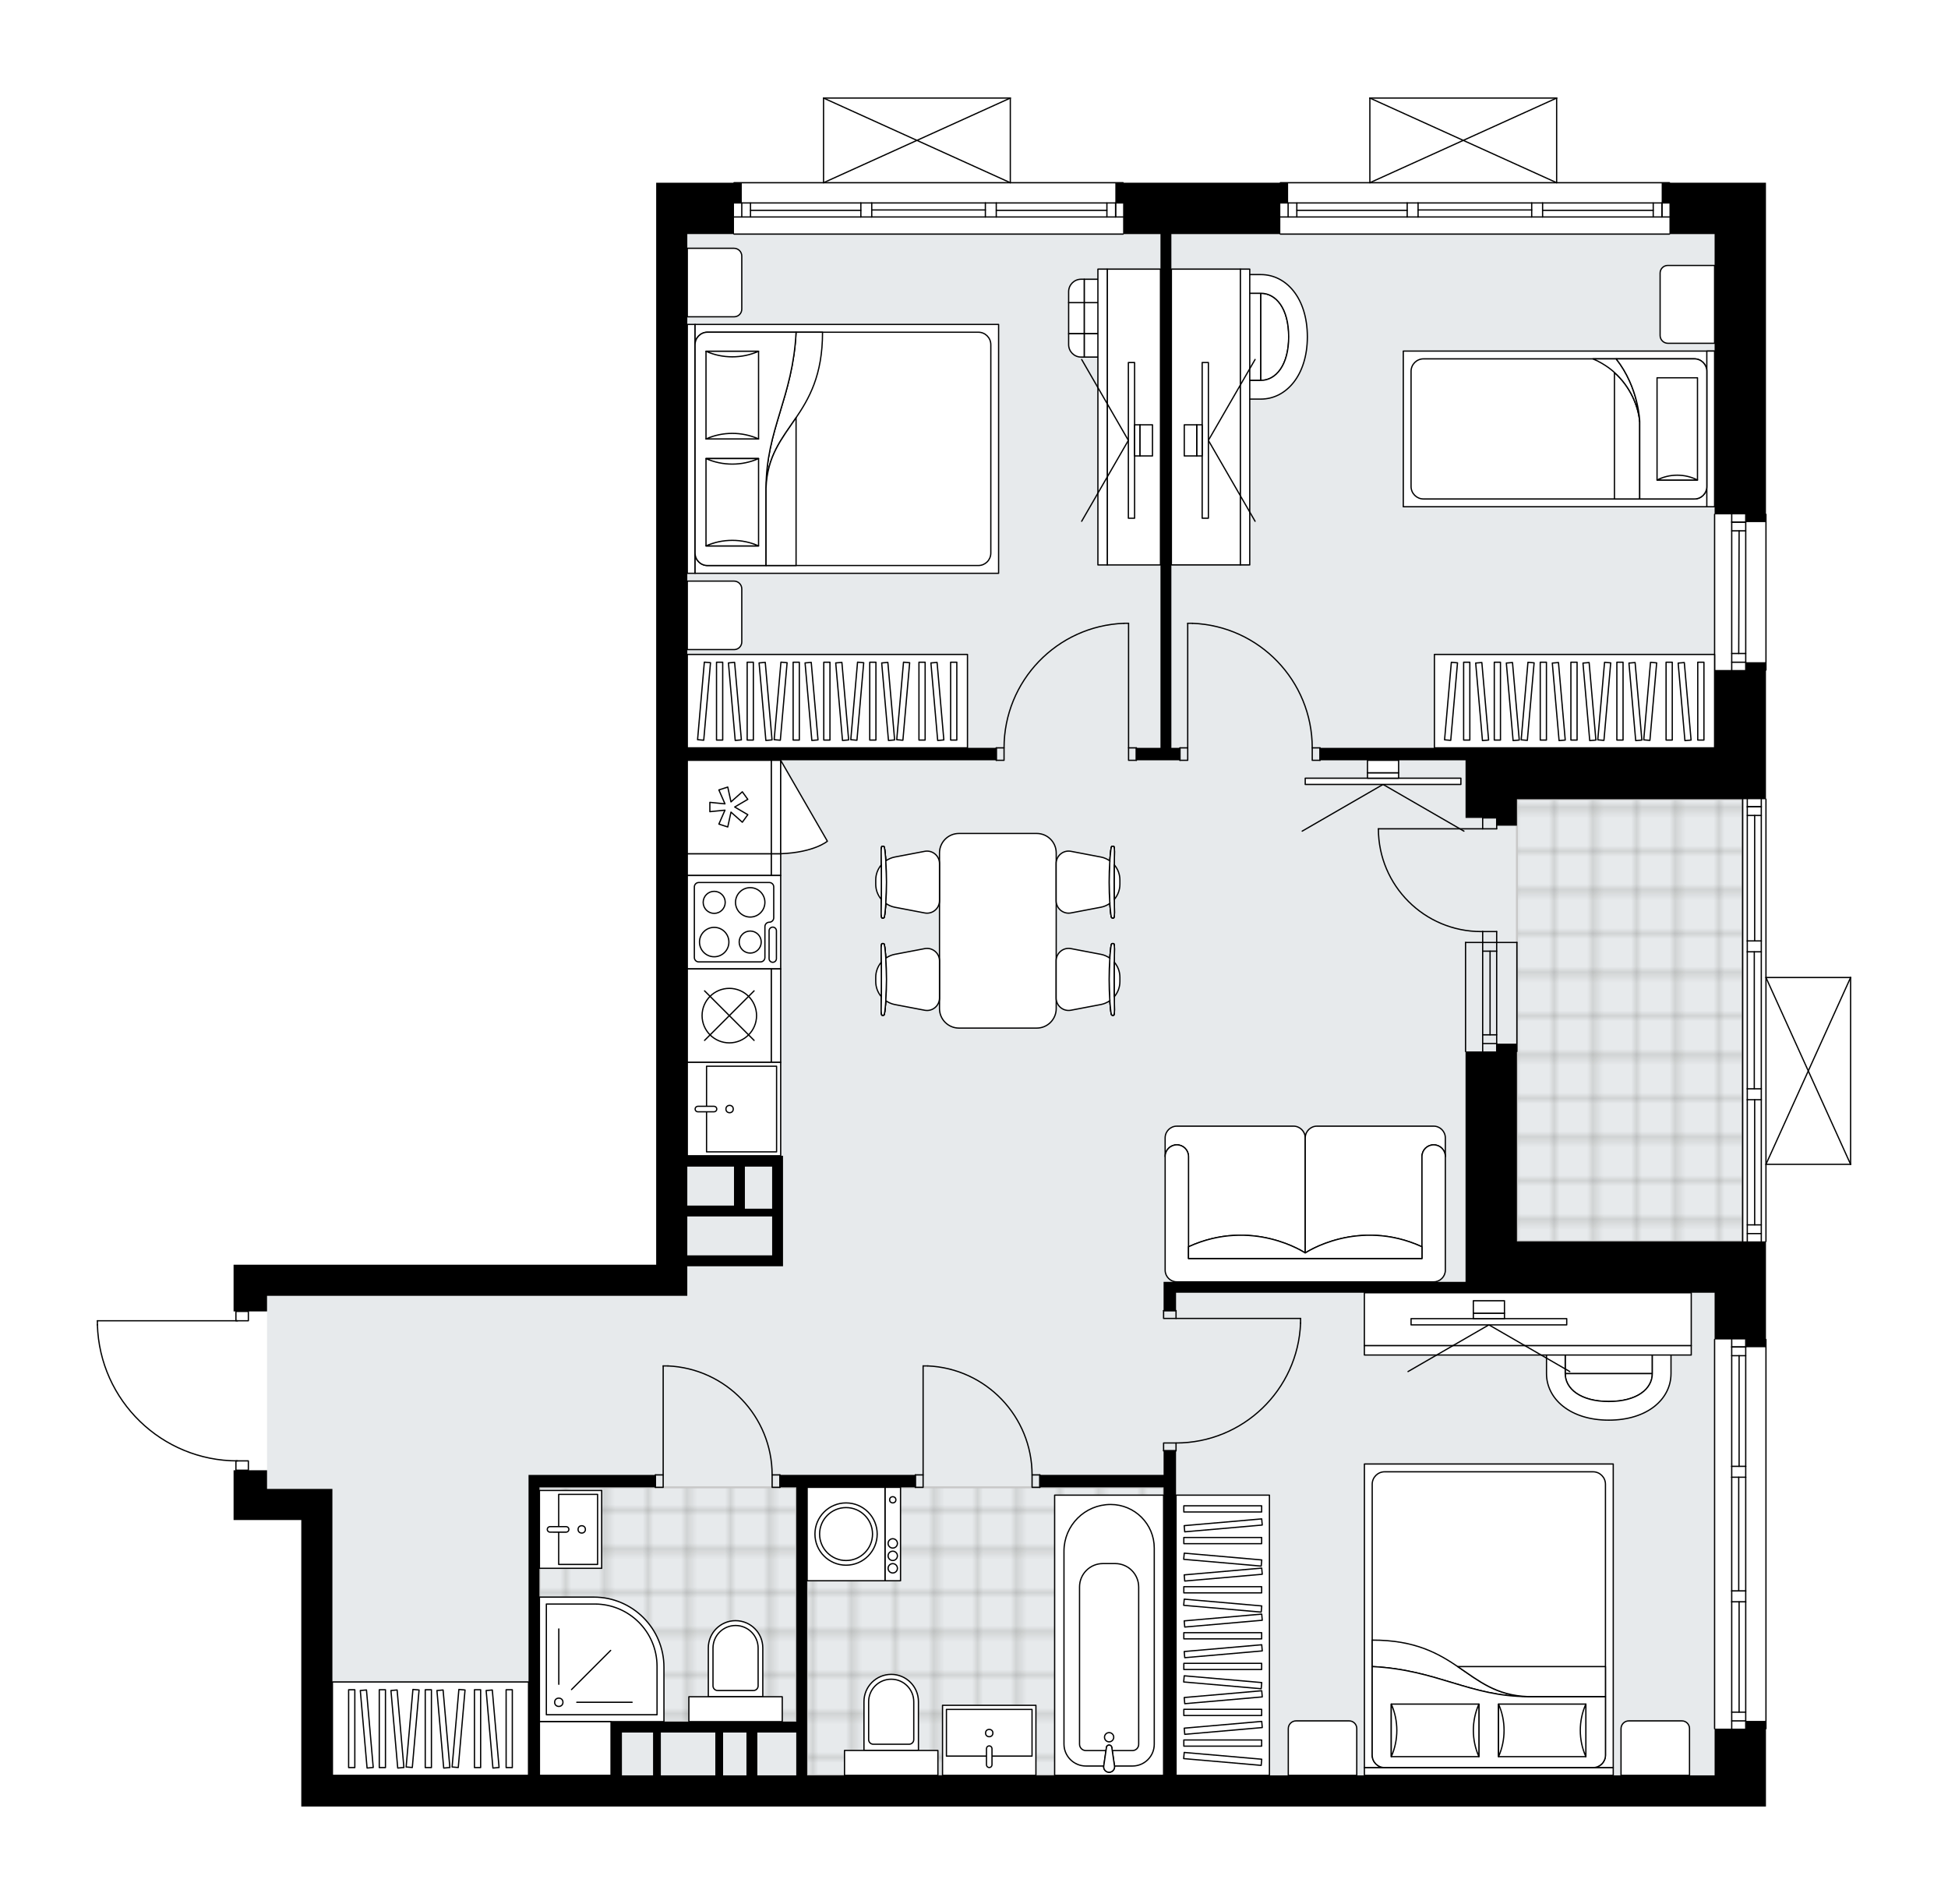 <svg xmlns="http://www.w3.org/2000/svg" xmlns:xlink="http://www.w3.org/1999/xlink" height="1954.32px" id="Layer_1" style="enable-background:new 0 0 2000 1954.32;" version="1.1" viewBox="0 0 2000 1954.32" width="2000px" x="0px" y="0px" xml:space="preserve">
<style type="text/css">
	.st0{fill:none;}
	.st1{opacity:0.25;fill:none;stroke:#12100B;stroke-width:0.4;stroke-miterlimit:10;}
	.st2{fill:#FFFFFF;}
	.st3{fill:#E7EAEC;}
	.st4{fill:url(#SVGID_1_);stroke:#C8C8C8;stroke-width:2;stroke-linecap:round;stroke-linejoin:round;stroke-miterlimit:10;}
	
		.st5{fill:url(#SVGID_00000143575131677211016780000010733352174728430747_);stroke:#C8C8C8;stroke-width:2;stroke-linecap:round;stroke-linejoin:round;stroke-miterlimit:10;}
	
		.st6{fill:url(#SVGID_00000037651626113157001010000007341418925089808260_);stroke:#C8C8C8;stroke-width:2;stroke-linecap:round;stroke-linejoin:round;stroke-miterlimit:10;}
	.st7{fill:none;stroke:#000000;stroke-width:1.3;stroke-linecap:round;stroke-linejoin:round;stroke-miterlimit:10;}
	.st8{fill:#FFFFFF;stroke:#000000;stroke-width:1.3;stroke-linecap:round;stroke-linejoin:round;stroke-miterlimit:10;}
	.st9{fill:none;stroke:#000000;stroke-width:1.3;stroke-linecap:round;stroke-linejoin:round;}
	.st10{fill:none;stroke:#000000;stroke-width:1.3;stroke-linecap:round;stroke-linejoin:round;stroke-dasharray:10.071,10.071;}
	.st11{fill:none;stroke:#000000;stroke-width:1.3;stroke-linecap:round;stroke-linejoin:round;stroke-dasharray:9.903,9.903;}
	.st12{fill:none;stroke:#000000;stroke-width:1.3;stroke-linecap:round;stroke-linejoin:round;stroke-dasharray:10.192,10.192;}
	.st13{fill:none;stroke:#000000;stroke-width:1.3;stroke-linecap:round;stroke-linejoin:round;stroke-dasharray:9.912,9.912;}
	.st14{fill:none;stroke:#000000;stroke-width:1.3;stroke-linecap:round;stroke-linejoin:round;stroke-dasharray:11.424,11.424;}
	.st15{font-family:'Arial-BoldMT';}
	.st16{font-size:83.758px;}
	.st17{font-size:70.872px;}
	.st18{font-family:'ArialMT';}
	.st19{font-size:40px;}
</style>
<pattern height="14.57" id="New_Pattern_Swatch_2" patternUnits="userSpaceOnUse" style="overflow:visible;" viewBox="7.49 -22.06 14.57 14.57" width="14.57" x="3974.56" y="989.98">
	<g>
		<rect class="st0" height="14.57" width="14.57" x="7.49" y="-22.06" />
		<g>
			<rect class="st1" height="7.29" width="7.29" x="14.77" y="-7.49" />
		</g>
		<g>
			<rect class="st1" height="7.29" width="7.29" x="0.2" y="-7.49" />
		</g>
		<g>
			<rect class="st1" height="7.29" width="7.29" x="22.06" y="-14.77" />
		</g>
		<g>
			<rect class="st1" height="7.29" width="7.29" x="7.49" y="-14.77" />
			<rect class="st1" height="7.29" width="7.29" x="14.77" y="-22.06" />
		</g>
		<g>
			<rect class="st1" height="7.29" width="7.29" x="0.2" y="-22.06" />
		</g>
		<g>
			<rect class="st1" height="7.29" width="7.29" x="22.06" y="-29.35" />
		</g>
		<g>
			<rect class="st1" height="7.29" width="7.29" x="7.49" y="-29.35" />
		</g>
	</g>
</pattern>
<path class="st2" d="M1504.67,1854.32H341.29h-31.96v-294.04  h-69.52v-31.96v-19.18h1.75c0,0,0,0,0,0v-8.96c-36.96-0.57-71.84-15-98.42-40.81c-27.12-26.33-42.68-61.64-43.79-99.43  c0,0,0-0.01,0-0.01c0,0,0-0.01,0-0.01v-4.19c0-0.36,0.29-0.65,0.65-0.65h141.56v-8.94h-1.75v-13.58v-34.36h34.36h399.51v-255.69  V495.98V240.29v-31.96v-20.77h79.25v0c0-0.36,0.29-0.65,0.65-0.65h91.28v-86.25c0,0,0,0,0-0.01c0-0.05,0.02-0.09,0.03-0.14  c0.01-0.04,0.01-0.08,0.03-0.12c0,0,0-0.01,0-0.01c0.01-0.03,0.04-0.05,0.06-0.08c0.03-0.04,0.05-0.09,0.09-0.12  c0.03-0.03,0.07-0.05,0.1-0.07c0.04-0.02,0.07-0.05,0.11-0.07c0.05-0.02,0.1-0.02,0.15-0.03c0.03,0,0.06-0.02,0.09-0.02h191.77  c0.04,0,0.07,0.01,0.1,0.02c0.05,0.01,0.09,0.01,0.14,0.03c0.04,0.02,0.07,0.04,0.11,0.07c0.03,0.02,0.07,0.04,0.1,0.07  c0.04,0.04,0.06,0.08,0.09,0.12c0.02,0.03,0.04,0.05,0.06,0.08c0,0,0,0.01,0,0.01c0.02,0.04,0.02,0.08,0.03,0.12  c0.01,0.05,0.03,0.09,0.03,0.14c0,0,0,0,0,0.01v86.25h115.17c0.36,0,0.65,0.29,0.65,0.65v0h160.1v0c0-0.36,0.29-0.65,0.65-0.65  h91.28v-86.25c0,0,0-0.01,0-0.01c0-0.04,0.02-0.08,0.02-0.12c0.01-0.04,0.01-0.09,0.03-0.13c0,0,0,0,0-0.01  c0.01-0.03,0.03-0.04,0.05-0.07c0.03-0.05,0.05-0.09,0.09-0.13c0.03-0.03,0.07-0.05,0.1-0.07c0.04-0.02,0.07-0.05,0.11-0.07  c0.05-0.02,0.1-0.02,0.15-0.03c0.03,0,0.06-0.02,0.09-0.02h191.77c0.04,0,0.07,0.01,0.1,0.02c0.05,0.01,0.09,0.01,0.14,0.03  c0.04,0.02,0.07,0.04,0.11,0.07c0.03,0.02,0.07,0.04,0.1,0.07c0.04,0.03,0.06,0.08,0.09,0.12c0.02,0.03,0.04,0.05,0.06,0.08  c0,0,0,0.01,0,0.01c0.02,0.04,0.02,0.08,0.03,0.12c0.01,0.05,0.03,0.09,0.03,0.14c0,0,0,0,0,0.01v86.25h115.17  c0.36,0,0.65,0.29,0.65,0.65v0h98.43v20.77v31.96v255.69v31.31c0,0,0,0,0.01,0c0.36,0,0.65,0.29,0.65,0.65v159.81  c0,0.36-0.29,0.65-0.65,0.65c0,0,0,0-0.01,0v131.34c0.36,0,0.65,0.29,0.65,0.65v182.36H1900c0,0,0.01,0,0.01,0  c0.04,0,0.08,0.02,0.12,0.02c0.04,0.01,0.09,0.01,0.13,0.03c0,0,0.01,0,0.01,0c0.03,0.01,0.05,0.04,0.08,0.06  c0.04,0.03,0.09,0.05,0.12,0.09c0.03,0.03,0.05,0.07,0.07,0.11c0.02,0.03,0.05,0.07,0.06,0.1c0.02,0.05,0.02,0.1,0.03,0.16  c0,0.03,0.02,0.05,0.02,0.08v0.02c0,0,0,0,0,0v191.73c0,0,0,0,0,0v0.02c0,0.03-0.01,0.06-0.02,0.08c-0.01,0.05-0.01,0.11-0.03,0.16  c-0.02,0.04-0.04,0.07-0.06,0.1c-0.02,0.04-0.04,0.07-0.07,0.1c-0.03,0.04-0.08,0.06-0.12,0.09c-0.03,0.02-0.05,0.04-0.08,0.06  c0,0-0.01,0-0.01,0c-0.07,0.03-0.14,0.04-0.22,0.05c-0.01,0-0.03,0.01-0.04,0.01c0,0,0,0,0,0h-86.25v78.42  c0,0.36-0.29,0.65-0.65,0.65v99.38c0.36,0,0.65,0.29,0.65,0.65v399.51c0,0.36-0.29,0.65-0.65,0.65v79.25h-20.77h-31.96H1504.67z" id="background" />
<g id="floor">
	<polygon class="st3" points="1760.36,1273.43 1789.13,1273.43 1789.13,820.38 1760.36,820.38 1760.36,240.29 705.65,240.29    705.65,1330.16 402.18,1330.16 341.29,1330.16 274.17,1330.16 274.17,1528.32 341.29,1528.32 341.29,1822.36 705.65,1822.36    735.21,1822.36 1760.36,1822.36  " />
	<pattern id="SVGID_1_" patternTransform="matrix(5.638 0 0 5.638 54581.457 31699.402)" xlink:href="#New_Pattern_Swatch_2">
	</pattern>
	<polygon class="st4" points="627.34,1767.23 817.51,1767.23 817.51,1526.72 699.25,1526.72 553.83,1526.72 553.83,1822.36    627.34,1822.36  " />
	
		<pattern id="SVGID_00000110471727141465138570000014097246562907786144_" patternTransform="matrix(5.638 0 0 5.638 54581.457 31699.402)" xlink:href="#New_Pattern_Swatch_2">
	</pattern>
	
		<polygon points="   828.7,1822.36 828.7,1526.72 1194.65,1526.72 1194.65,1822.36  " style="fill:url(#SVGID_00000110471727141465138570000014097246562907786144_);stroke:#C8C8C8;stroke-width:2;stroke-linecap:round;stroke-linejoin:round;stroke-miterlimit:10;" />
	
		<pattern id="SVGID_00000030462713428435577680000002181586512811828374_" patternTransform="matrix(5.638 0 0 5.638 54581.457 31699.402)" xlink:href="#New_Pattern_Swatch_2">
	</pattern>
	
		<polygon points="   1557.41,1274.23 1557.41,820.38 1789.13,820.38 1789.13,1274.23  " style="fill:url(#SVGID_00000030462713428435577680000002181586512811828374_);stroke:#C8C8C8;stroke-width:2;stroke-linecap:round;stroke-linejoin:round;stroke-miterlimit:10;" />
	<g id="LINE_00000170969752585342584400000009907171700682752642_">
		<line class="st7" x1="1813.11" x2="1813.11" y1="527.94" y2="687.74" />
	</g>
	<g id="LINE_00000178162866480757904210000013988898965567651226_">
		<line class="st7" x1="1777.95" x2="1777.95" y1="687.74" y2="527.94" />
	</g>
	<g id="LINE_00000059273143374716197410000008136057373853150617_">
		<line class="st7" x1="1792.33" x2="1777.95" y1="535.93" y2="535.93" />
	</g>
	<g id="LINE_00000093864375176622102960000003791566142142538147_">
		<line class="st7" x1="1792.33" x2="1777.95" y1="679.75" y2="679.75" />
	</g>
	<g id="LINE_00000053518453814475648150000015041062544686168250_">
		<line class="st7" x1="1792.33" x2="1792.33" y1="687.74" y2="527.94" />
	</g>
	<g id="LINE_00000090271502190698466370000009262514873437447079_">
		<line class="st7" x1="1785.14" x2="1785.54" y1="670.8" y2="544.88" />
	</g>
	<g id="LINE_00000048462149438318292830000000327680657582570421_">
		<line class="st7" x1="1777.95" x2="1792.33" y1="670.8" y2="670.8" />
	</g>
	<g id="LINE_00000099664007069352727460000002615367155270704779_">
		<line class="st7" x1="1792.33" x2="1777.95" y1="535.93" y2="535.93" />
	</g>
	<g id="LINE_00000080920897180124086440000005666954250995828622_">
		<line class="st7" x1="1777.95" x2="1792.33" y1="544.88" y2="544.88" />
	</g>
	<g id="LINE_00000113350439910485112820000005466617903562165924_">
		<line class="st7" x1="1760.37" x2="1760.37" y1="687.74" y2="527.94" />
	</g>
	<g id="LINE_00000115493845666457355830000018385304751241681053_">
		<line class="st7" x1="1522.25" x2="1522.25" y1="967.4" y2="1079.27" />
	</g>
	<g id="LINE_00000172441542616993416950000006532734529909376679_">
		<line class="st7" x1="1536.63" x2="1536.63" y1="967.4" y2="1079.27" />
	</g>
	<g id="LINE_00000123398633425518334580000016533292715546708648_">
		<line class="st7" x1="1529.84" x2="1529.84" y1="976.35" y2="1062.21" />
	</g>
	<g id="LINE_00000072980737656536866490000000878117139571024050_">
		<line class="st7" x1="1522.25" x2="1536.63" y1="1071.16" y2="1071.16" />
	</g>
	<g id="LINE_00000067916612911084136860000005574633667259748513_">
		<line class="st7" x1="1522.25" x2="1536.63" y1="976.35" y2="976.35" />
	</g>
	<g id="LINE_00000080918873517753965070000000390348082006806191_">
		<line class="st7" x1="1504.67" x2="1504.67" y1="967.4" y2="1079.27" />
	</g>
	<g id="LINE_00000033364650060144627380000003236873735386045845_">
		<line class="st7" x1="1557.41" x2="1557.41" y1="1079.27" y2="967.4" />
	</g>
	<g id="LINE_00000097485913410683782380000007928178354347387786_">
		<line class="st7" x1="1522.24" x2="1536.62" y1="1062.21" y2="1062.21" />
	</g>
	<g id="LINE_00000128484152504577539000000018136510288027092873_">
		<line class="st7" x1="1504.67" x2="1557.41" y1="967.4" y2="967.4" />
	</g>
	<g id="LINE_00000014622622725975260510000007067908811157785756_">
		<line class="st7" x1="1813.1" x2="1813.1" y1="820.38" y2="1274.23" />
	</g>
	<g id="LINE_00000103261442554363682570000008796326654691794565_">
		<line class="st7" x1="1808.3" x2="1793.92" y1="828.09" y2="828.09" />
	</g>
	<g id="LINE_00000088120258914333004590000016210617473086553492_">
		<line class="st7" x1="1808.3" x2="1793.92" y1="1266.24" y2="1266.24" />
	</g>
	<g id="LINE_00000009561749530143704320000015780843082064080274_">
		<line class="st7" x1="1801.51" x2="1801.51" y1="965.8" y2="837.04" />
	</g>
	<g id="LINE_00000085223516866639798060000005972927539317868685_">
		<line class="st7" x1="1801.51" x2="1801.51" y1="1257.29" y2="1128.81" />
	</g>
	<g id="LINE_00000129169243406226110980000013587109667586939776_">
		<line class="st7" x1="1793.92" x2="1808.3" y1="1257.29" y2="1257.29" />
	</g>
	<g id="LINE_00000153690378060129568890000003020565415237434778_">
		<line class="st7" x1="1808.3" x2="1793.92" y1="828.09" y2="828.09" />
	</g>
	<g id="LINE_00000011015022268589311910000003820198538046078361_">
		<line class="st7" x1="1793.92" x2="1808.3" y1="837.04" y2="837.04" />
	</g>
	<g id="LINE_00000021825821149508343480000018280460430841190017_">
		<line class="st7" x1="1808.3" x2="1793.92" y1="976.99" y2="976.99" />
	</g>
	<g id="LINE_00000118373234664562305890000008181710405206882439_">
		<line class="st7" x1="1793.92" x2="1793.92" y1="976.99" y2="965.8" />
	</g>
	<g id="LINE_00000085948395513082470020000010453744197890954399_">
		<line class="st7" x1="1793.92" x2="1808.3" y1="965.8" y2="965.8" />
	</g>
	<g id="LINE_00000050652254908312924450000014122854139109077921_">
		<line class="st7" x1="1808.3" x2="1808.3" y1="965.8" y2="976.99" />
	</g>
	<g id="LINE_00000043416787319735163170000017615087515973840055_">
		<line class="st7" x1="1789.13" x2="1789.13" y1="1274.23" y2="820.38" />
	</g>
	<g id="LINE_00000082355901963825658180000009653242177994833558_">
		<line class="st7" x1="1808.3" x2="1793.92" y1="1128.81" y2="1128.81" />
	</g>
	<g id="LINE_00000173139224801784124020000003794660382915524797_">
		<line class="st7" x1="1793.92" x2="1793.92" y1="1128.81" y2="1117.62" />
	</g>
	<g id="LINE_00000010302291672266781160000003026097538933995143_">
		<line class="st7" x1="1793.92" x2="1808.3" y1="1117.62" y2="1117.62" />
	</g>
	<g id="LINE_00000094579817163897138660000015711195955490646413_">
		<line class="st7" x1="1808.3" x2="1808.3" y1="1117.62" y2="1128.81" />
	</g>
	<g id="LINE_00000167368071221921614840000005231743518758201741_">
		<line class="st7" x1="1801.11" x2="1801.11" y1="1117.62" y2="976.99" />
	</g>
	<g id="LWPOLYLINE_00000031197023413598226800000013060013927863002299_">
		<line class="st7" x1="1808.3" x2="1808.3" y1="1128.81" y2="1274.23" />
	</g>
	<g id="LWPOLYLINE_00000068673617272488549910000008035347341069245373_">
		<line class="st7" x1="1808.3" x2="1808.3" y1="1117.62" y2="976.99" />
	</g>
	<g id="LWPOLYLINE_00000091000967736549338360000016410947606110186417_">
		<line class="st7" x1="1808.3" x2="1808.3" y1="965.8" y2="820.38" />
	</g>
	<g id="LWPOLYLINE_00000033336651040325604670000017126835324698927549_">
		<line class="st7" x1="1793.92" x2="1793.92" y1="1128.81" y2="1274.23" />
	</g>
	<g id="LWPOLYLINE_00000115474932963345178150000005024109973463554740_">
		<line class="st7" x1="1793.92" x2="1793.92" y1="1117.62" y2="976.99" />
	</g>
	<g id="LWPOLYLINE_00000160152012001112065460000006101637245617820852_">
		<line class="st7" x1="1793.92" x2="1793.92" y1="965.8" y2="820.38" />
	</g>
	<g id="LINE_00000072969629718228879800000018201239808650471585_">
		<line class="st7" x1="1714.02" x2="1314.51" y1="240.29" y2="240.29" />
	</g>
	<g id="LINE_00000161599710623573065680000013698641000685161092_">
		<line class="st7" x1="1706.31" x2="1706.31" y1="222.71" y2="208.33" />
	</g>
	<g id="LINE_00000012441150903537499010000013399603712288782004_">
		<line class="st7" x1="1322.5" x2="1322.5" y1="222.71" y2="208.33" />
	</g>
	<g id="LINE_00000000223104131112385180000014727035832203163780_">
		<line class="st7" x1="1583.78" x2="1697.36" y1="215.92" y2="215.92" />
	</g>
	<g id="LINE_00000126292834791349503060000004774116456445840824_">
		<line class="st7" x1="1331.44" x2="1444.75" y1="215.92" y2="215.92" />
	</g>
	<g id="LINE_00000163761844020420726710000014487476228422610106_">
		<line class="st7" x1="1331.44" x2="1331.44" y1="208.33" y2="222.71" />
	</g>
	<g id="LINE_00000084503763027485128260000000591228863579134646_">
		<line class="st7" x1="1706.31" x2="1706.31" y1="222.71" y2="208.33" />
	</g>
	<g id="LINE_00000130640992007556911260000013314149910011747214_">
		<line class="st7" x1="1697.36" x2="1697.36" y1="208.33" y2="222.71" />
	</g>
	<g id="LINE_00000091002259736376322740000004928730101382944673_">
		<line class="st7" x1="1572.59" x2="1572.59" y1="222.71" y2="208.33" />
	</g>
	<g id="LINE_00000162313560180585207430000001385497379310075567_">
		<line class="st7" x1="1572.59" x2="1583.78" y1="208.33" y2="208.33" />
	</g>
	<g id="LINE_00000134244507217369872330000011717859684256313778_">
		<line class="st7" x1="1583.78" x2="1583.78" y1="208.33" y2="222.71" />
	</g>
	<g id="LINE_00000127766907453230525660000012792651743899338427_">
		<line class="st7" x1="1583.78" x2="1572.59" y1="222.71" y2="222.71" />
	</g>
	<g id="LINE_00000020379265274667519290000017208131890678336146_">
		<line class="st7" x1="1314.51" x2="1714.02" y1="187.55" y2="187.55" />
	</g>
	<g id="LINE_00000135684416352495412500000016521301457163547559_">
		<line class="st7" x1="1444.75" x2="1444.75" y1="222.71" y2="208.33" />
	</g>
	<g id="LINE_00000171694031638728457720000013841587803680815019_">
		<line class="st7" x1="1444.75" x2="1455.93" y1="208.33" y2="208.33" />
	</g>
	<g id="LINE_00000079457442034342590940000009273420536261840768_">
		<line class="st7" x1="1455.93" x2="1455.93" y1="208.33" y2="222.71" />
	</g>
	<g id="LINE_00000111155290365895585260000016040008108483908767_">
		<line class="st7" x1="1455.93" x2="1444.75" y1="222.71" y2="222.71" />
	</g>
	<g id="LINE_00000049924661558688619510000000544117619078166430_">
		<line class="st7" x1="1455.93" x2="1572.59" y1="215.52" y2="215.52" />
	</g>
	<g id="LWPOLYLINE_00000075849143507244961390000009434531402909483180_">
		<line class="st7" x1="1444.75" x2="1314.51" y1="222.71" y2="222.71" />
	</g>
	<g id="LWPOLYLINE_00000038371232140230875090000000963808874547534473_">
		<line class="st7" x1="1455.93" x2="1572.59" y1="222.71" y2="222.71" />
	</g>
	<g id="LWPOLYLINE_00000148626683433296075570000007547149187776894902_">
		<line class="st7" x1="1583.78" x2="1714.02" y1="222.71" y2="222.71" />
	</g>
	<g id="LWPOLYLINE_00000111898201681741234530000004440251450155889541_">
		<line class="st7" x1="1444.75" x2="1314.51" y1="208.33" y2="208.33" />
	</g>
	<g id="LWPOLYLINE_00000068661900947601211770000001144489113291722159_">
		<line class="st7" x1="1455.93" x2="1572.59" y1="208.33" y2="208.33" />
	</g>
	<g id="LWPOLYLINE_00000135692909468444077770000000399222497084921230_">
		<line class="st7" x1="1583.78" x2="1714.02" y1="208.33" y2="208.33" />
	</g>
	<g id="LINE_00000178163540039549609750000010816627025105900434_">
		<line class="st7" x1="1153.1" x2="753.59" y1="240.29" y2="240.29" />
	</g>
	<g id="LINE_00000078043390699287543040000005622989454245409693_">
		<line class="st7" x1="1145.4" x2="1145.4" y1="222.71" y2="208.33" />
	</g>
	<g id="LINE_00000093865644914533409240000017281812778113122238_">
		<line class="st7" x1="761.58" x2="761.58" y1="222.71" y2="208.33" />
	</g>
	<g id="LINE_00000000907247709703984080000006528078371189277622_">
		<line class="st7" x1="1022.86" x2="1136.45" y1="215.92" y2="215.92" />
	</g>
	<g id="LINE_00000038383467547545275880000014964275479221341623_">
		<line class="st7" x1="770.53" x2="883.83" y1="215.92" y2="215.92" />
	</g>
	<g id="LINE_00000165944802441122205920000011404794446042227889_">
		<line class="st7" x1="770.53" x2="770.53" y1="208.33" y2="222.71" />
	</g>
	<g id="LINE_00000079477654423453236090000001852774668164495257_">
		<line class="st7" x1="1145.4" x2="1145.4" y1="222.71" y2="208.33" />
	</g>
	<g id="LINE_00000148626137964212844810000010960948187813670060_">
		<line class="st7" x1="1136.45" x2="1136.45" y1="208.33" y2="222.71" />
	</g>
	<g id="LINE_00000160176573539216348850000009819495701533735072_">
		<line class="st7" x1="1011.67" x2="1011.67" y1="222.71" y2="208.33" />
	</g>
	<g id="LINE_00000136386964861333345630000013459533594246780032_">
		<line class="st7" x1="1011.67" x2="1022.86" y1="208.33" y2="208.33" />
	</g>
	<g id="LINE_00000031169812539671418810000010279351709771347329_">
		<line class="st7" x1="1022.86" x2="1022.86" y1="208.33" y2="222.71" />
	</g>
	<g id="LINE_00000085934810074589309170000000732949185832761243_">
		<line class="st7" x1="1022.86" x2="1011.67" y1="222.71" y2="222.71" />
	</g>
	<g id="LINE_00000120526964271802762920000016181219173355750273_">
		<line class="st7" x1="753.59" x2="1153.1" y1="187.55" y2="187.55" />
	</g>
	<g id="LINE_00000140720265143015302800000015342232303943421605_">
		<line class="st7" x1="883.83" x2="883.83" y1="222.71" y2="208.33" />
	</g>
	<g id="LINE_00000013906816379284519640000000798594075502122941_">
		<line class="st7" x1="883.83" x2="895.02" y1="208.33" y2="208.33" />
	</g>
	<g id="LINE_00000152970827463823304030000009494299729607886268_">
		<line class="st7" x1="895.02" x2="895.02" y1="208.33" y2="222.71" />
	</g>
	<g id="LINE_00000034058484443450638110000015939672352233393847_">
		<line class="st7" x1="895.02" x2="883.83" y1="222.71" y2="222.71" />
	</g>
	<g id="LINE_00000105415803987676360670000009218012841162900608_">
		<line class="st7" x1="895.02" x2="1011.67" y1="215.52" y2="215.52" />
	</g>
	<g id="LWPOLYLINE_00000074419512434499330460000012010679173059202228_">
		<line class="st7" x1="883.83" x2="753.59" y1="222.71" y2="222.71" />
	</g>
	<g id="LWPOLYLINE_00000138536049532381793410000018240932479602276736_">
		<line class="st7" x1="895.02" x2="1011.67" y1="222.71" y2="222.71" />
	</g>
	<g id="LWPOLYLINE_00000018238923010393891000000003216502044416175494_">
		<line class="st7" x1="1022.86" x2="1153.1" y1="222.71" y2="222.71" />
	</g>
	<g id="LWPOLYLINE_00000003787825857018352540000009914471816688917948_">
		<line class="st7" x1="883.83" x2="753.59" y1="208.33" y2="208.33" />
	</g>
	<g id="LWPOLYLINE_00000021830095636382522770000009805905549358629003_">
		<line class="st7" x1="895.02" x2="1011.67" y1="208.33" y2="208.33" />
	</g>
	<g id="LWPOLYLINE_00000181786183059331043250000016836938098562076818_">
		<line class="st7" x1="1022.86" x2="1153.1" y1="208.33" y2="208.33" />
	</g>
	<g id="LINE_00000122696541340472294990000006154968620170759073_">
		<line class="st7" x1="1813.1" x2="1813.1" y1="1374.91" y2="1774.42" />
	</g>
	<g id="LINE_00000167386928900877535060000012692024928959631518_">
		<line class="st7" x1="1792.32" x2="1777.94" y1="1382.61" y2="1382.61" />
	</g>
	<g id="LINE_00000057146554994019123960000001500570962767975553_">
		<line class="st7" x1="1792.32" x2="1777.94" y1="1766.43" y2="1766.43" />
	</g>
	<g id="LINE_00000054981956924969333210000012529573925398729654_">
		<line class="st7" x1="1785.53" x2="1785.53" y1="1505.15" y2="1391.56" />
	</g>
	<g id="LINE_00000062169135116972144110000003620487217079200907_">
		<line class="st7" x1="1785.53" x2="1785.53" y1="1757.48" y2="1644.18" />
	</g>
	<g id="LINE_00000049939362152061990730000006760168042980013239_">
		<line class="st7" x1="1777.94" x2="1792.32" y1="1757.48" y2="1757.48" />
	</g>
	<g id="LINE_00000129187851989789965110000009434540981993880975_">
		<line class="st7" x1="1792.32" x2="1777.94" y1="1382.61" y2="1382.61" />
	</g>
	<g id="LINE_00000121970353040025779650000012700986403582092477_">
		<line class="st7" x1="1777.94" x2="1792.32" y1="1391.56" y2="1391.56" />
	</g>
	<g id="LINE_00000088120701802026454590000015084281233619422860_">
		<line class="st7" x1="1792.32" x2="1777.94" y1="1516.33" y2="1516.33" />
	</g>
	<g id="LINE_00000107563443874242106330000011697487066854742419_">
		<line class="st7" x1="1777.94" x2="1777.94" y1="1516.33" y2="1505.15" />
	</g>
	<g id="LINE_00000068636085938199691360000016785694461873705396_">
		<line class="st7" x1="1777.94" x2="1792.32" y1="1505.15" y2="1505.15" />
	</g>
	<g id="LINE_00000153681162736692939160000007094246576313523346_">
		<line class="st7" x1="1792.32" x2="1792.32" y1="1505.15" y2="1516.33" />
	</g>
	<g id="LINE_00000155119928729158436590000015853480748638599584_">
		<line class="st7" x1="1760.36" x2="1760.36" y1="1774.42" y2="1374.91" />
	</g>
	<g id="LINE_00000081630272210379218540000013449097267725953700_">
		<line class="st7" x1="1792.32" x2="1777.94" y1="1644.18" y2="1644.18" />
	</g>
	<g id="LINE_00000098213040702890991940000017344672704946176435_">
		<line class="st7" x1="1777.94" x2="1777.94" y1="1644.18" y2="1632.99" />
	</g>
	<g id="LINE_00000015355848677639297840000010783757516026633366_">
		<line class="st7" x1="1777.94" x2="1792.32" y1="1632.99" y2="1632.99" />
	</g>
	<g id="LINE_00000038375327198727670680000013601639685243199675_">
		<line class="st7" x1="1792.32" x2="1792.32" y1="1632.99" y2="1644.18" />
	</g>
	<g id="LINE_00000082338306635692435300000017576319502639667357_">
		<line class="st7" x1="1785.13" x2="1785.13" y1="1632.99" y2="1516.33" />
	</g>
	<g id="LWPOLYLINE_00000056416360550190715030000000987681447128349591_">
		<line class="st7" x1="1792.32" x2="1792.32" y1="1644.18" y2="1774.42" />
	</g>
	<g id="LWPOLYLINE_00000147221767959883127510000017586621804012735649_">
		<line class="st7" x1="1792.32" x2="1792.32" y1="1632.99" y2="1516.33" />
	</g>
	<g id="LWPOLYLINE_00000172429056052991358930000001896601523699346841_">
		<line class="st7" x1="1792.32" x2="1792.32" y1="1505.15" y2="1374.91" />
	</g>
	<g id="LWPOLYLINE_00000079454248665870399270000016692316314551529134_">
		<line class="st7" x1="1777.94" x2="1777.94" y1="1644.18" y2="1774.42" />
	</g>
	<g id="LWPOLYLINE_00000091016506246063921610000013747729760001248676_">
		<line class="st7" x1="1777.94" x2="1777.94" y1="1632.99" y2="1516.33" />
	</g>
	<g id="LWPOLYLINE_00000026842829963637011660000012790930526067367557_">
		<line class="st7" x1="1777.94" x2="1777.94" y1="1505.15" y2="1374.91" />
	</g>
	<g id="LWPOLYLINE_00000044158549446494044310000010826608514797566883_">
		<rect class="st7" height="9.59" width="12.78" x="242.21" y="1499.55" />
	</g>
	<g id="LWPOLYLINE_00000120523074416900745850000004734085181133387187_">
		<rect class="st7" height="9.59" width="12.78" x="242.21" y="1346.14" />
	</g>
	<g id="LWPOLYLINE_00000055701276474750766550000008953483864296421019_">
		<path class="st7" d="M100,1359.92c2.3,77.78,66.01,139.63,143.82,139.64" />
	</g>
	<g id="LINE_00000021113938330920287670000004279289639888726694_">
		<line class="st7" x1="243.82" x2="100" y1="1355.73" y2="1355.73" />
	</g>
	<g id="LINE_00000167385440677129293200000008182934720824337572_">
		<line class="st7" x1="100" x2="100" y1="1355.73" y2="1359.92" />
	</g>
	<g id="LWPOLYLINE_00000050660471697959453370000005741608765107281829_">
		<rect class="st7" height="12.78" width="7.99" x="672.89" y="1513.94" />
	</g>
	<g id="LWPOLYLINE_00000112611036638540107200000004283170658758606982_">
		<rect class="st7" height="12.78" width="7.99" x="792.74" y="1513.94" />
	</g>
	<g id="LINE_00000070819307692100899430000012562275920662145727_">
		<line class="st7" x1="672.89" x2="672.89" y1="1513.94" y2="1526.72" />
	</g>
	<g id="LINE_00000118366684876461132870000013370616665641077397_">
		<line class="st7" x1="800.73" x2="800.73" y1="1513.94" y2="1526.72" />
	</g>
	<g id="LINE_00000178922396413681760400000015952235721547075729_">
		<line class="st7" x1="680.88" x2="680.88" y1="1513.94" y2="1402.07" />
	</g>
	<g id="ARC_00000019635866287808455090000000632879301820608392_">
		<path class="st7" d="M685.67,1402.07c59.86,2.66,107.03,51.95,107.07,111.86" />
	</g>
	<g id="LINE_00000077313422570077744350000005761589715390225306_">
		<line class="st7" x1="680.88" x2="685.67" y1="1402.07" y2="1402.07" />
	</g>
	<g id="LWPOLYLINE_00000000191818362305237010000010274734180885056908_">
		<rect class="st7" height="12.78" width="7.99" x="939.76" y="1513.94" />
	</g>
	<g id="LWPOLYLINE_00000047043527200744473750000001960366295561062829_">
		<rect class="st7" height="12.78" width="7.99" x="1059.62" y="1513.94" />
	</g>
	<g id="LINE_00000106137792043766753590000003983897030836241567_">
		<line class="st7" x1="939.76" x2="939.76" y1="1513.94" y2="1526.72" />
	</g>
	<g id="LINE_00000051368875209729143860000005011033060414640526_">
		<line class="st7" x1="1067.61" x2="1067.61" y1="1513.94" y2="1526.72" />
	</g>
	<g id="LINE_00000011015226893622006440000002149479489926557626_">
		<line class="st7" x1="947.75" x2="947.75" y1="1513.94" y2="1402.07" />
	</g>
	<g id="ARC_00000063615085256654257200000014096992134052457899_">
		<path class="st7" d="M952.55,1402.07c59.86,2.66,107.03,51.95,107.07,111.86" />
	</g>
	<g id="LINE_00000104666062869253851630000004735414883595146376_">
		<line class="st7" x1="947.75" x2="952.55" y1="1402.07" y2="1402.07" />
	</g>
	<g id="LWPOLYLINE_00000013164839318471053560000017111321606422942135_">
		<rect class="st7" height="7.99" width="12.78" x="1194.65" y="1345.34" />
	</g>
	<g id="LWPOLYLINE_00000083051155746986094510000012788848810512700040_">
		<rect class="st7" height="7.99" width="12.78" x="1194.65" y="1481.18" />
	</g>
	<g id="LINE_00000134936719082711642580000002215763741062127524_">
		<line class="st7" x1="1207.44" x2="1194.65" y1="1345.34" y2="1345.34" />
	</g>
	<g id="LINE_00000050634643275338082060000017137512412755293874_">
		<line class="st7" x1="1207.44" x2="1194.65" y1="1489.17" y2="1489.17" />
	</g>
	<g id="LINE_00000093876438843358251640000004403458580058469256_">
		<line class="st7" x1="1207.44" x2="1335.28" y1="1353.33" y2="1353.33" />
	</g>
	<g id="LINE_00000096756107067078783690000008764870524530827198_">
		<line class="st7" x1="1335.28" x2="1335.28" y1="1358.13" y2="1353.33" />
	</g>
	<g id="ARC_00000004525465062980686160000012387389154769658803_">
		<path class="st7" d="M1335.28,1358.13c-2.66,68.69-59.1,123.02-127.84,123.05" />
	</g>
	<g id="LWPOLYLINE_00000037671445719095889080000011993580564051309989_">
		<rect class="st7" height="12.78" width="7.99" x="1211.43" y="767.65" />
	</g>
	<g id="LWPOLYLINE_00000045586546322007708540000016105599112775032207_">
		<rect class="st7" height="12.78" width="7.99" x="1347.27" y="767.65" />
	</g>
	<g id="LINE_00000138550796460575942860000000772444212921031077_">
		<line class="st7" x1="1211.43" x2="1211.43" y1="767.65" y2="780.43" />
	</g>
	<g id="LINE_00000021095808953564386600000018327354280476675247_">
		<line class="st7" x1="1355.26" x2="1355.26" y1="767.65" y2="780.43" />
	</g>
	<g id="LINE_00000036969335154263689450000000570265055520209042_">
		<line class="st7" x1="1219.42" x2="1219.42" y1="767.65" y2="639.8" />
	</g>
	<g id="LINE_00000005971456136538040410000008024200967399523469_">
		<line class="st7" x1="1224.22" x2="1219.42" y1="639.8" y2="639.8" />
	</g>
	<g id="ARC_00000103965131294166755560000008208337826295578264_">
		<path class="st7" d="M1224.22,639.8c68.69,2.66,123.02,59.1,123.05,127.84" />
	</g>
	<g id="LWPOLYLINE_00000112612197910221051890000004672301394512223676_">
		<rect class="st7" height="12.78" width="7.99" x="1158.69" y="767.65" />
	</g>
	<g id="LWPOLYLINE_00000129896645396754986590000008293994092447388330_">
		<rect class="st7" height="12.78" width="7.99" x="1022.86" y="767.65" />
	</g>
	<g id="LINE_00000155111134688251294120000011117823599144372876_">
		<line class="st7" x1="1166.69" x2="1166.69" y1="767.65" y2="780.43" />
	</g>
	<g id="LINE_00000010311965082982146040000000046976010672256919_">
		<line class="st7" x1="1022.86" x2="1022.86" y1="767.65" y2="780.43" />
	</g>
	<g id="LINE_00000052792790970801681310000004663083117857890464_">
		<line class="st7" x1="1158.69" x2="1158.69" y1="767.65" y2="639.8" />
	</g>
	<g id="LINE_00000057144675602794643750000012202821054922439608_">
		<line class="st7" x1="1153.9" x2="1158.69" y1="639.8" y2="639.8" />
	</g>
	<g id="ARC_00000124121961993892916400000004626761303088145285_">
		<path class="st7" d="M1030.85,767.65c0.03-68.74,54.36-125.18,123.05-127.84" />
	</g>
	<g id="ARC_00000012444430359512390570000016274688647732786068_">
		<path class="st7" d="M1522.25,956.22c-0.52,0.01-1.05,0.01-1.57,0.01c-58.26,0-105.5-47.22-105.5-105.48" />
	</g>
	<g id="LINE_00000077323011715961017590000001850223221314871973_">
		<line class="st7" x1="1522.25" x2="1415.18" y1="850.74" y2="850.74" />
	</g>
	<g id="LINE_00000071538575509715615830000005388829559038078878_">
		<line class="st7" x1="1522.25" x2="1522.25" y1="967.4" y2="956.22" />
	</g>
	<g id="LINE_00000176758859887712737830000003511349147076053376_">
		<line class="st7" x1="1522.25" x2="1536.63" y1="956.22" y2="956.22" />
	</g>
	<g id="LINE_00000062885609555045172320000017497131694479095737_">
		<line class="st7" x1="1536.63" x2="1536.63" y1="956.22" y2="967.4" />
	</g>
	<g id="LINE_00000047751899958058616800000008091433333933659522_">
		<line class="st7" x1="1536.63" x2="1536.63" y1="839.56" y2="850.74" />
	</g>
	<g id="LINE_00000034810122039443544830000005204731009002859674_">
		<line class="st7" x1="1536.63" x2="1522.25" y1="850.74" y2="850.74" />
	</g>
	<g id="LINE_00000040571661783351454350000007056412745050909372_">
		<line class="st7" x1="1522.25" x2="1522.25" y1="850.74" y2="839.56" />
	</g>
	<g id="LINE_00000149380854570769214020000018239871287627242918_">
		<line class="st7" x1="1536.63" x2="1522.25" y1="839.56" y2="839.56" />
	</g>
	<g id="LINE_00000049218297190677735570000018419534127032621704_">
		<line class="st7" x1="1900" x2="1900" y1="1003.39" y2="1195.16" />
	</g>
	<g id="LINE_00000145780707116492844020000013325162412337170060_">
		<line class="st7" x1="1900" x2="1813.1" y1="1195.16" y2="1195.16" />
	</g>
	<g id="LINE_00000003065433420236435830000013831115894251741865_">
		<line class="st7" x1="1813.1" x2="1900" y1="1003.39" y2="1003.39" />
	</g>
	<g id="LWPOLYLINE_00000167387714020968133960000001097019526536986275_">
		<line class="st7" x1="1813.1" x2="1900" y1="1195.16" y2="1003.39" />
	</g>
	<g id="LWPOLYLINE_00000105413388721552509740000012515891356065722285_">
		<line class="st7" x1="1813.1" x2="1900" y1="1003.39" y2="1195.16" />
	</g>
	<g id="LINE_00000129204780166712708980000017971173882900295849_">
		<line class="st7" x1="1406.43" x2="1598.2" y1="100.65" y2="100.65" />
	</g>
	<g id="LINE_00000019674106779206816250000008208682018628141194_">
		<line class="st7" x1="1598.2" x2="1598.2" y1="100.65" y2="187.55" />
	</g>
	<g id="LINE_00000150812928723777743200000004055829660808195774_">
		<line class="st7" x1="1406.43" x2="1406.43" y1="187.55" y2="100.65" />
	</g>
	<g id="LWPOLYLINE_00000170238363737416677690000005779319438834886587_">
		<line class="st7" x1="1598.2" x2="1406.43" y1="187.55" y2="100.65" />
	</g>
	<g id="LWPOLYLINE_00000120530665173080159570000002377114667183184825_">
		<line class="st7" x1="1406.43" x2="1598.2" y1="187.55" y2="100.65" />
	</g>
	<g id="LINE_00000098190726107156296570000017360231195800264579_">
		<line class="st7" x1="845.52" x2="1037.28" y1="100.65" y2="100.65" />
	</g>
	<g id="LINE_00000096764584733734779690000002467417726846061209_">
		<line class="st7" x1="1037.28" x2="1037.28" y1="100.65" y2="187.55" />
	</g>
	<g id="LINE_00000008121096773156685530000018054539097490726335_">
		<line class="st7" x1="845.52" x2="845.52" y1="187.55" y2="100.65" />
	</g>
	<g id="LWPOLYLINE_00000093174855718549333290000011978885290581521309_">
		<line class="st7" x1="1037.28" x2="845.52" y1="187.55" y2="100.65" />
	</g>
	<g id="LWPOLYLINE_00000172409686897241023850000018292494237732451468_">
		<line class="st7" x1="845.52" x2="1037.28" y1="187.55" y2="100.65" />
	</g>
	<polygon points="1153.1,240.29 1191.45,240.29 1191.45,767.65 1166.69,767.65 1166.69,780.43 1211.43,780.43 1211.43,767.65    1202.64,767.65 1202.64,240.29 1314.51,240.29 1314.51,208.33 1322.5,208.33 1322.5,187.55 1145.11,187.55 1145.11,208.33    1153.1,208.33  " />
	<polygon points="1706.03,208.33 1714.02,208.33 1714.02,240.29 1760.36,240.29 1760.36,495.98 1760.36,527.94 1792.29,527.94    1792.29,535.93 1813.1,535.93 1813.1,495.98 1813.1,240.29 1813.1,208.33 1813.1,187.55 1706.03,187.55  " />
	<polygon points="1792.32,687.74 1760.36,687.74 1760.36,767.65 1504.67,767.65 1355.26,767.65 1355.26,780.43 1504.67,780.43    1504.67,820.38 1504.67,839.56 1536.63,839.56 1536.63,847.55 1557.41,847.55 1557.41,839.56 1557.41,820.38 1760.36,820.38    1792.32,820.38 1813.1,820.38 1813.1,679.75 1792.32,679.75  " />
	<polygon points="1760.36,1274.23 1557.41,1274.23 1557.41,1079.27 1557.41,1071.28 1536.63,1071.28 1536.63,1079.27    1504.67,1079.27 1504.67,1274.23 1504.67,1315.78 1194.65,1315.78 1194.65,1326.96 1194.65,1345.34 1207.44,1345.34    1207.44,1326.96 1504.67,1326.96 1760.36,1326.96 1760.36,1374.91 1792.32,1374.91 1792.32,1382.9 1813.1,1382.9 1813.1,1274.23    1792.32,1274.23  " />
	<path d="M1792.32,1774.42h-31.96v47.94h-255.69h-297.24v-333.19h-12.78v24.77h-127.05v12.78h127.05v295.64H828.7v-295.64h111.06   v-12.78H800.73v12.78h16.78v240.51h-39.95h-11.19h-63.92h-75.11v11.19v43.95h-73.51v-295.64h119.05v-12.78H542.65v12.78v295.64   H341.29v-262.08v-31.96h-67.12v-19.18h-34.36v19.18v31.96h69.52v294.04h31.96h1163.38h255.69h31.96h20.77v-87.89h-20.77V1774.42z    M638.53,1822.36v-43.95h31.96v43.95H638.53z M678.48,1822.36v-43.95h23.97h31.96v43.95H678.48z M742.4,1822.36v-43.95h23.97v43.95   H742.4z M777.56,1822.36v-43.95h39.95v43.95H777.56z" />
	<path d="M274.17,1330.16h399.51h31.96v-30.36h87.09h11.19v-51.14v-62.32h-11.19h-27.97h-59.13v-143.82V780.43h317.21v-12.78H705.65   V495.98V240.29h47.94v-31.96h7.99v-20.77h-87.89v20.77v31.96v255.69v546.53v255.69H274.17h-34.36v34.36v13.58h34.36V1330.16z    M792.74,1288.61h-87.09v-39.95h59.13h27.97V1288.61z M792.74,1197.52v43.15h-27.97v-3.2v-39.95H792.74z M753.59,1197.52v39.95   h-47.94v-39.95H753.59z" />
</g>
<g id="mebel">
	<g>
		<path class="st8" d="M761.58,658.95v-54.48c0-4.41-3.58-7.99-7.99-7.99h-47.94v70.31h48.09    C758.07,666.79,761.58,663.28,761.58,658.95z" />
		<path class="st8" d="M761.58,317.33v-54.48c0-4.41-3.58-7.99-7.99-7.99h-47.94v70.31h48.09    C758.07,325.17,761.58,321.66,761.58,317.33z" />
		<g>
			
				<rect class="st8" height="7.99" transform="matrix(4.520945e-11 -1 1 4.520945e-11 248.896 1170.388)" width="255.47" x="581.91" y="456.75" />
			
				<rect class="st8" height="311.62" transform="matrix(4.505291e-11 -1 1 4.505291e-11 408.701 1330.194)" width="255.47" x="741.71" y="304.94" />
			<path class="st8" d="M713.64,567.71V353.79c0-7.06,5.72-12.78,12.78-12.78h278.06c7.06,0,12.78,5.72,12.78,12.78v213.92     c0,7.06-5.72,12.78-12.78,12.78H726.42C719.36,580.49,713.64,574.77,713.64,567.71z" />
			<path class="st8" d="M817.32,341c-3.27,66.82-30.81,99.93-30.83,160.1c2.18-64.38,58.12-71.25,58-160.1L817.32,341z" />
			<g>
				<path class="st8" d="M817.32,341c-3.27,66.82-30.81,99.93-30.83,160.1l0,79.39h-60.07c-7.06,0-12.78-5.72-12.78-12.78V353.79      c0-7.06,5.72-12.78,12.78-12.78L817.32,341L817.32,341z" />
			</g>
			
				<rect class="st8" height="53.96" transform="matrix(4.584472e-11 -1 1 4.584472e-11 236.299 1267.36)" width="89.65" x="707" y="488.55" />
			<path class="st8" d="M778.81,470.7c-16.95,7.59-37.01,7.59-53.96,0H778.81z" />
			<path class="st8" d="M724.85,560.36c16.95-7.59,37.01-7.59,53.96,0H724.85z" />
			
				<rect class="st8" height="53.96" transform="matrix(4.499141e-11 -1 1 4.499141e-11 346.258 1157.401)" width="90" x="706.83" y="378.59" />
			<path class="st8" d="M778.81,360.57c-16.95,7.62-37.01,7.62-53.96,0H778.81z" />
			<path class="st8" d="M724.85,450.57c16.95-7.62,37.01-7.62,53.96,0L724.85,450.57z" />
			<g>
				<path class="st8" d="M786.49,501.1v79.39h30.83v-151.7C802.77,450.29,787.61,468.18,786.49,501.1z" />
			</g>
		</g>
	</g>
	<g>
		<path class="st8" d="M1726.77,1766.43h-54.48c-4.41,0-7.99,3.58-7.99,7.99v47.94h70.31v-48.09    C1734.61,1769.94,1731.1,1766.43,1726.77,1766.43z" />
		<path class="st8" d="M1385.15,1766.43h-54.48c-4.41,0-7.99,3.58-7.99,7.99v47.94h70.31v-48.09    C1392.99,1769.94,1389.48,1766.43,1385.15,1766.43z" />
		<g>
			
				<rect class="st8" height="7.99" transform="matrix(-1 -8.953606e-11 8.953606e-11 -1 3057.144 3636.732)" width="255.47" x="1400.84" y="1814.37" />
			
				<rect class="st8" height="311.62" transform="matrix(-1 -8.953606e-11 8.953606e-11 -1 3057.144 3317.121)" width="255.47" x="1400.84" y="1502.75" />
			<path class="st8" d="M1635.53,1814.37h-213.92c-7.06,0-12.78-5.72-12.78-12.78v-278.06c0-7.06,5.72-12.78,12.78-12.78h213.92     c7.06,0,12.78,5.72,12.78,12.78v278.06C1648.32,1808.65,1642.59,1814.37,1635.53,1814.37z" />
			<path class="st8" d="M1408.83,1710.69c66.82,3.27,99.93,30.81,160.1,30.83c-64.38-2.18-71.25-58.12-160.1-58L1408.83,1710.69z" />
			<g>
				<path class="st8" d="M1408.83,1710.69c66.82,3.27,99.93,30.81,160.1,30.83l79.39,0v60.07c0,7.06-5.72,12.78-12.78,12.78h-213.92      c-7.06,0-12.78-5.72-12.78-12.78L1408.83,1710.69L1408.83,1710.69z" />
			</g>
			
				<rect class="st8" height="53.96" transform="matrix(-1 -8.915281e-11 8.915281e-11 -1 3166.712 3552.356)" width="89.65" x="1538.53" y="1749.2" />
			<path class="st8" d="M1538.53,1749.2c7.59,16.95,7.59,37.01,0,53.96V1749.2z" />
			<path class="st8" d="M1628.18,1803.16c-7.59-16.95-7.59-37.01,0-53.96V1803.16z" />
			
				<rect class="st8" height="53.96" transform="matrix(-1 -8.996283e-11 8.996283e-11 -1 2946.794 3552.356)" width="90" x="1428.4" y="1749.2" />
			<path class="st8" d="M1428.4,1749.2c7.62,16.95,7.62,37.01,0,53.96V1749.2z" />
			<path class="st8" d="M1518.4,1803.16c-7.62-16.95-7.62-37.01,0-53.96V1803.16z" />
			<g>
				<path class="st8" d="M1568.92,1741.52h79.39v-30.83h-151.7C1518.11,1725.23,1536.01,1740.4,1568.92,1741.52z" />
			</g>
		</g>
	</g>
	<g>
		
			<rect class="st8" height="319.61" transform="matrix(-1.836970e-16 1 -1 -1.836970e-16 2040.824 -1160.289)" width="159.81" x="1520.65" y="280.46" />
		<path class="st8" d="M1752.37,499.39V381.14c0-7.06-5.73-12.79-12.79-12.79h-278.06c-7.06,0-12.79,5.73-12.79,12.79v118.25    c0,7.06,5.73,12.79,12.79,12.79h278.06C1746.65,512.18,1752.37,506.45,1752.37,499.39z" />
		
			<rect class="st8" height="7.99" transform="matrix(-1.836970e-16 1 -1 -1.836970e-16 2196.635 -1316.099)" width="159.81" x="1676.46" y="436.27" />
		<path class="st8" d="M1657.54,382.35v129.83h25.95v-79.51C1682.13,417.69,1674.4,397.39,1657.54,382.35L1657.54,382.35z" />
		<path class="st8" d="M1659.3,368.36c23.33,29.48,24.19,64.32,24.19,64.32c-1.36-14.99-9.08-35.28-25.95-50.33    c0,0-8.18-8.1-22.09-13.99H1659.3z" />
		<g>
			<path class="st8" d="M1683.49,512.18v-79.51c0,0-0.86-34.84-24.19-64.32h80.29c7.06,0,12.79,5.73,12.79,12.79v118.25     c0,7.06-5.73,12.79-12.79,12.79H1683.49z" />
		</g>
		<path class="st8" d="M1704.43,280.31v64.07c0,4.41,3.58,7.99,7.99,7.99h47.94v-79.9h-48.09    C1707.94,272.47,1704.43,275.98,1704.43,280.31z" />
		
			<rect class="st8" height="41.52" transform="matrix(-1.836970e-16 1 -1 -1.836970e-16 2162.307 -1281.772)" width="104.95" x="1669.57" y="419.51" />
		<path class="st8" d="M1701.28,492.74c13.04-6.64,28.48-6.64,41.52,0H1701.28z" />
	</g>
	<g>
		
			<rect class="st8" height="287.65" transform="matrix(-1 -1.439130e-10 1.439130e-10 -1 2510.754 3357.073)" width="95.88" x="1207.44" y="1534.71" />
		<g>
			
				<rect class="st8" height="6.35" transform="matrix(-1 -1.347692e-10 1.347692e-10 -1 2510.754 3578.384)" width="79.9" x="1215.43" y="1786.02" />
			
				<rect class="st8" height="6.35" transform="matrix(-1 -1.347466e-10 1.347466e-10 -1 2510.754 3515.457)" width="79.9" x="1215.43" y="1754.55" />
			
				<rect class="st8" height="6.35" transform="matrix(-1 -1.354069e-10 1.354069e-10 -1 2510.754 3421.066)" width="79.9" x="1215.43" y="1707.36" />
			
				<rect class="st8" height="6.35" transform="matrix(-1 -1.341772e-10 1.341772e-10 -1 2510.754 3358.139)" width="79.9" x="1215.43" y="1675.89" />
			
				<rect class="st8" height="6.35" transform="matrix(-1 -1.347919e-10 1.347919e-10 -1 2510.754 3263.748)" width="79.9" x="1215.43" y="1628.7" />
			
				<rect class="st8" height="6.35" transform="matrix(-0.996 -0.087 0.087 -0.996 2348.668 3712.392)" width="79.9" x="1215.43" y="1801.75" />
			
				<rect class="st8" height="6.35" transform="matrix(-0.996 -0.087 0.087 -0.996 2355.523 3555.374)" width="79.9" x="1215.43" y="1723.09" />
			
				<rect class="st8" height="6.35" transform="matrix(-0.996 -0.087 0.087 -0.996 2362.379 3398.356)" width="79.9" x="1215.43" y="1644.43" />
			
				<rect class="st8" height="6.35" transform="matrix(-0.996 0.087 -0.087 -0.996 2660.544 3430.758)" width="79.9" x="1215.43" y="1770.29" />
			
				<rect class="st8" height="6.35" transform="matrix(-0.996 0.087 -0.087 -0.996 2657.802 3367.951)" width="79.9" x="1215.43" y="1738.82" />
			
				<rect class="st8" height="6.35" transform="matrix(-0.996 0.087 -0.087 -0.996 2653.689 3273.74)" width="79.9" x="1215.43" y="1691.63" />
			
				<rect class="st8" height="6.35" transform="matrix(-0.996 0.087 -0.087 -0.996 2650.947 3210.933)" width="79.9" x="1215.43" y="1660.16" />
			
				<rect class="st8" height="6.35" transform="matrix(-0.996 -0.087 0.087 -0.996 2366.492 3304.144)" width="79.9" x="1215.43" y="1597.24" />
			
				<rect class="st8" height="6.35" transform="matrix(-0.996 0.087 -0.087 -0.996 2646.833 3116.721)" width="79.9" x="1215.43" y="1612.97" />
			
				<rect class="st8" height="6.35" transform="matrix(-1 -1.344508e-10 1.344508e-10 -1 2510.754 3162.703)" width="79.9" x="1215.43" y="1578.18" />
			
				<rect class="st8" height="6.35" transform="matrix(-1 -1.347692e-10 1.347692e-10 -1 2510.754 3097.656)" width="79.9" x="1215.43" y="1545.65" />
			
				<rect class="st8" height="6.35" transform="matrix(-0.996 0.087 -0.087 -0.996 2642.43 3015.868)" width="79.9" x="1215.43" y="1562.44" />
		</g>
	</g>
	<g>
		
			<rect class="st8" height="287.65" transform="matrix(1.440268e-10 -1 1 1.440268e-10 129.768 1569.175)" width="95.88" x="801.53" y="575.88" />
		<g>
			
				<rect class="st8" height="6.35" transform="matrix(1.355432e-10 -1 1 1.355432e-10 19.113 1458.519)" width="79.9" x="698.86" y="716.53" />
			
				<rect class="st8" height="6.35" transform="matrix(1.347918e-10 -1 1 1.347918e-10 50.576 1489.983)" width="79.9" x="730.33" y="716.53" />
			
				<rect class="st8" height="6.35" transform="matrix(1.346666e-10 -1 1 1.346666e-10 97.772 1537.178)" width="79.9" x="777.52" y="716.53" />
			
				<rect class="st8" height="6.35" transform="matrix(1.341541e-10 -1 1 1.341541e-10 129.235 1568.641)" width="79.9" x="808.99" y="716.53" />
			
				<rect class="st8" height="6.35" transform="matrix(1.347811e-10 -1 1 1.347811e-10 176.43 1615.837)" width="79.9" x="856.18" y="716.53" />
			
				<rect class="st8" height="6.35" transform="matrix(0.087 -0.996 0.996 0.087 -56.901 1377.309)" width="79.9" x="683.13" y="716.53" />
			
				<rect class="st8" height="6.35" transform="matrix(0.087 -0.996 0.996 0.087 14.902 1455.669)" width="79.9" x="761.79" y="716.53" />
			
				<rect class="st8" height="6.35" transform="matrix(0.087 -0.996 0.996 0.087 86.705 1534.029)" width="79.9" x="840.45" y="716.53" />
			
				<rect class="st8" height="6.35" transform="matrix(-0.087 -0.996 0.996 -0.087 103.346 1534.106)" width="79.9" x="714.6" y="716.53" />
			
				<rect class="st8" height="6.35" transform="matrix(-0.087 -0.996 0.996 -0.087 137.552 1565.45)" width="79.9" x="746.06" y="716.53" />
			
				<rect class="st8" height="6.35" transform="matrix(-0.087 -0.996 0.996 -0.087 188.861 1612.465)" width="79.9" x="793.26" y="716.53" />
			
				<rect class="st8" height="6.35" transform="matrix(-0.087 -0.996 0.996 -0.087 223.067 1643.809)" width="79.9" x="824.72" y="716.53" />
			
				<rect class="st8" height="6.35" transform="matrix(0.087 -0.996 0.996 0.087 129.787 1581.044)" width="79.9" x="887.65" y="716.53" />
			
				<rect class="st8" height="6.35" transform="matrix(-0.087 -0.996 0.996 -0.087 274.375 1690.825)" width="79.9" x="871.91" y="716.53" />
			
				<rect class="st8" height="6.35" transform="matrix(1.340404e-10 -1 1 1.340404e-10 226.953 1666.36)" width="79.9" x="906.71" y="716.53" />
			
				<rect class="st8" height="6.35" transform="matrix(1.347811e-10 -1 1 1.347811e-10 259.477 1698.883)" width="79.9" x="939.23" y="716.53" />
			
				<rect class="st8" height="6.35" transform="matrix(-0.087 -0.996 0.996 -0.087 329.301 1741.156)" width="79.9" x="922.44" y="716.53" />
		</g>
	</g>
	<g>
		
			<rect class="st8" height="287.65" transform="matrix(1.439227e-10 -1 1 1.439227e-10 896.834 2336.24)" width="95.88" x="1568.6" y="575.88" />
		<g>
			
				<rect class="st8" height="6.35" transform="matrix(1.354180e-10 -1 1 1.354180e-10 786.178 2225.585)" width="79.9" x="1465.93" y="716.53" />
			
				<rect class="st8" height="6.35" transform="matrix(1.347918e-10 -1 1 1.347918e-10 817.642 2257.048)" width="79.9" x="1497.39" y="716.53" />
			
				<rect class="st8" height="6.35" transform="matrix(1.350423e-10 -1 1 1.350423e-10 864.837 2304.244)" width="79.9" x="1544.59" y="716.53" />
			
				<rect class="st8" height="6.35" transform="matrix(1.340404e-10 -1 1 1.340404e-10 896.301 2335.707)" width="79.9" x="1576.05" y="716.53" />
			
				<rect class="st8" height="6.35" transform="matrix(1.346666e-10 -1 1 1.346666e-10 943.496 2382.903)" width="79.9" x="1623.25" y="716.53" />
			
				<rect class="st8" height="6.35" transform="matrix(0.087 -0.996 0.996 0.087 643.31 2141.456)" width="79.9" x="1450.2" y="716.53" />
			
				<rect class="st8" height="6.35" transform="matrix(0.087 -0.996 0.996 0.087 715.114 2219.816)" width="79.9" x="1528.86" y="716.53" />
			
				<rect class="st8" height="6.35" transform="matrix(0.087 -0.996 0.996 0.087 786.917 2298.175)" width="79.9" x="1607.52" y="716.53" />
			
				<rect class="st8" height="6.35" transform="matrix(-0.087 -0.996 0.996 -0.087 937.266 2298.253)" width="79.9" x="1481.66" y="716.53" />
			
				<rect class="st8" height="6.35" transform="matrix(-0.087 -0.996 0.996 -0.087 971.472 2329.596)" width="79.9" x="1513.13" y="716.53" />
			
				<rect class="st8" height="6.35" transform="matrix(-0.087 -0.996 0.996 -0.087 1022.781 2376.612)" width="79.9" x="1560.32" y="716.53" />
			
				<rect class="st8" height="6.35" transform="matrix(-0.087 -0.996 0.996 -0.087 1056.987 2407.956)" width="79.9" x="1591.78" y="716.53" />
			
				<rect class="st8" height="6.35" transform="matrix(0.087 -0.996 0.996 0.087 829.999 2345.191)" width="79.9" x="1654.71" y="716.53" />
			
				<rect class="st8" height="6.35" transform="matrix(-0.087 -0.996 0.996 -0.087 1108.295 2454.972)" width="79.9" x="1638.98" y="716.53" />
			
				<rect class="st8" height="6.35" transform="matrix(1.341541e-10 -1 1 1.341541e-10 994.019 2433.425)" width="79.9" x="1673.77" y="716.53" />
			
				<rect class="st8" height="6.35" transform="matrix(1.347918e-10 -1 1 1.347918e-10 1026.542 2465.948)" width="79.9" x="1706.29" y="716.53" />
			
				<rect class="st8" height="6.35" transform="matrix(-0.087 -0.996 0.996 -0.087 1163.221 2505.302)" width="79.9" x="1689.5" y="716.53" />
		</g>
	</g>
	<g>
		
			<rect class="st8" height="201.35" transform="matrix(1.441312e-10 -1 1 1.441312e-10 -1332.451 2216.387)" width="95.88" x="394.03" y="1673.74" />
		<g>
			
				<rect class="st8" height="6.35" transform="matrix(1.347918e-10 -1 1 1.347918e-10 -1413.304 2135.535)" width="79.9" x="321.16" y="1771.24" />
			
				<rect class="st8" height="6.35" transform="matrix(1.347811e-10 -1 1 1.347811e-10 -1381.841 2166.999)" width="79.9" x="352.63" y="1771.24" />
			
				<rect class="st8" height="6.35" transform="matrix(1.347811e-10 -1 1 1.347811e-10 -1334.645 2214.194)" width="79.9" x="399.82" y="1771.24" />
			
				<rect class="st8" height="6.35" transform="matrix(0.087 -0.996 0.996 0.087 -1380.582 2042.197)" width="79.9" x="384.09" y="1771.24" />
			
				<rect class="st8" height="6.35" transform="matrix(-0.087 -0.996 0.996 -0.087 -1357.976 2304.483)" width="79.9" x="336.9" y="1771.24" />
			
				<rect class="st8" height="6.35" transform="matrix(-0.087 -0.996 0.996 -0.087 -1323.77 2335.827)" width="79.9" x="368.36" y="1771.24" />
			
				<rect class="st8" height="6.35" transform="matrix(0.087 -0.996 0.996 0.087 -1337.501 2089.213)" width="79.9" x="431.29" y="1771.24" />
			
				<rect class="st8" height="6.35" transform="matrix(-0.087 -0.996 0.996 -0.087 -1272.461 2382.843)" width="79.9" x="415.55" y="1771.24" />
			
				<rect class="st8" height="6.35" transform="matrix(1.340404e-10 -1 1 1.340404e-10 -1284.122 2264.717)" width="79.9" x="450.35" y="1771.24" />
			
				<rect class="st8" height="6.35" transform="matrix(1.347811e-10 -1 1 1.347811e-10 -1251.599 2297.24)" width="79.9" x="482.87" y="1771.24" />
			
				<rect class="st8" height="6.35" transform="matrix(-0.087 -0.996 0.996 -0.087 -1217.535 2433.174)" width="79.9" x="466.08" y="1771.24" />
		</g>
	</g>
	<g>
		
			<rect class="st8" height="86.29" transform="matrix(1.918115e-10 -1 1 1.918115e-10 -138.706 1636.295)" width="22.37" x="737.61" y="844.35" />
		
			<rect class="st8" height="9.59" transform="matrix(1.918115e-10 -1 1 1.918115e-10 -90.764 1684.236)" width="22.37" x="785.55" y="882.71" />
	</g>
	<g>
		<path class="st8" d="M1220.22,1187.13L1220.22,1187.13c0-6.62-5.37-11.99-11.99-11.99l0,0c-6.62,0-11.99,5.37-11.99,11.99l0,0    V1168c0-6.64,5.39-12.03,12.03-12.03h119.75c6.62,0,12.04,5.42,12.04,12.04l0,118.13c0,0-54.05-36.36-119.85-6.37V1187.13z" />
		<path class="st8" d="M1459.93,1187.13L1459.93,1187.13c0-6.62,5.37-11.99,11.99-11.99h0c6.62,0,11.99,5.37,11.99,11.99l0,0V1168    c0-6.64-5.39-12.03-12.03-12.03h-119.75c-6.62,0-12.04,5.42-12.04,12.04l0,118.13c0,0,54.05-36.36,119.85-6.37V1187.13z" />
		<path class="st8" d="M1196.25,1303.79v-116.66c0-6.62,5.37-11.99,11.99-11.99l0,0c6.62,0,11.99,5.37,11.99,11.99v104.67h239.71    v-104.67c0-6.62,5.37-11.99,11.99-11.99l0,0c6.62,0,11.99,5.37,11.99,11.99v116.66c0,6.62-5.37,11.99-11.99,11.99h-263.68    C1201.64,1315.78,1196.25,1310.38,1196.25,1303.79z" />
		<path class="st8" d="M1459.93,1279.77c-65.8-29.99-119.85,6.37-119.85,6.37h-0.01c0,0-54.05-36.36-119.85-6.37v12.04h239.71    L1459.93,1279.77z" />
	</g>
	<g>
		<path class="st8" d="M964.58,1035.32V875.51c0-11.03,8.94-19.98,19.98-19.98h79.86c11.03,0,19.98,8.94,19.98,19.98v159.81    c0,11.03-8.94,19.98-19.98,19.98h-79.86C973.52,1055.29,964.58,1046.35,964.58,1035.32z" />
		<g>
			<g id="LINE_00000094597677002311555750000000895834943877503121_">
				<path class="st8" d="M1140.53,938.7c-2.43-19.34-2.43-47.11,0-66.45c0.28-2.23,0.7-3.53,1.14-3.53h0.11h1.58      c0.48,0,0.86,2.5,0.86,5.59c-0.33,20.72-0.33,41.6,0,62.32c0,3.09-0.39,5.59-0.86,5.59h-1.58h-0.11      C1141.23,942.23,1140.81,940.94,1140.53,938.7z" />
			</g>
			<g id="LINE_00000098939681179228530640000007257571858840178096_">
				<path class="st8" d="M1140.53,938.7c-2.43-19.34-2.43-47.11,0-66.45c0.28-2.23,0.7-3.53,1.14-3.53h0.11h1.58      c0.48,0,0.86,2.5,0.86,5.59c-0.33,20.72-0.33,41.6,0,62.32c0,3.09-0.39,5.59-0.86,5.59h-1.58h-0.11      C1141.23,942.23,1140.81,940.94,1140.53,938.7z" />
			</g>
			<g id="LINE_00000060748316237657321600000006965175970967713199_">
				<path class="st8" d="M1140.53,938.7c-2.43-19.34-2.43-47.11,0-66.45c0.28-2.23,0.7-3.53,1.14-3.53h0.11h1.58      c0.48,0,0.86,2.5,0.86,5.59c-0.33,20.72-0.33,41.6,0,62.32c0,3.09-0.39,5.59-0.86,5.59h-1.58h-0.11      C1141.23,942.23,1140.81,940.94,1140.53,938.7z" />
			</g>
			<path class="st8" d="M1144.11,923.14c3.56-4.21,5.68-9.62,5.68-15.46v-4.41c0-5.84-2.12-11.25-5.68-15.46     C1144.01,899.59,1144.01,911.36,1144.11,923.14z" />
			<path class="st8" d="M1130.32,931.23c3.4-0.65,6.46-2.06,9.15-3.94c-0.98-13.87-0.98-29.76,0-43.62     c-2.69-1.88-5.75-3.29-9.15-3.94l-30.8-5.88c-7.88-1.5-15.18,4.54-15.18,12.56v38.13c0,8.02,7.3,14.06,15.18,12.56     L1130.32,931.23z" />
		</g>
		<g>
			<g id="LINE_00000086671591462529273020000018320509891810927243_">
				<path class="st8" d="M1140.53,1038.58c-2.43-19.34-2.43-47.11,0-66.45c0.28-2.23,0.7-3.53,1.14-3.53h0.11h1.58      c0.48,0,0.86,2.5,0.86,5.59c-0.33,20.72-0.33,41.6,0,62.32c0,3.09-0.39,5.59-0.86,5.59h-1.58h-0.11      C1141.23,1042.11,1140.81,1040.81,1140.53,1038.58z" />
			</g>
			<g id="LINE_00000086691616347892924810000000601973291049412286_">
				<path class="st8" d="M1140.53,1038.58c-2.43-19.34-2.43-47.11,0-66.45c0.28-2.23,0.7-3.53,1.14-3.53h0.11h1.58      c0.48,0,0.86,2.5,0.86,5.59c-0.33,20.72-0.33,41.6,0,62.32c0,3.09-0.39,5.59-0.86,5.59h-1.58h-0.11      C1141.23,1042.11,1140.81,1040.81,1140.53,1038.58z" />
			</g>
			<g id="LINE_00000116917040007850132180000006025352748262054330_">
				<path class="st8" d="M1140.53,1038.58c-2.43-19.34-2.43-47.11,0-66.45c0.28-2.23,0.7-3.53,1.14-3.53h0.11h1.58      c0.48,0,0.86,2.5,0.86,5.59c-0.33,20.72-0.33,41.6,0,62.32c0,3.09-0.39,5.59-0.86,5.59h-1.58h-0.11      C1141.23,1042.11,1140.81,1040.81,1140.53,1038.58z" />
			</g>
			<path class="st8" d="M1144.11,1023.02c3.56-4.21,5.68-9.62,5.68-15.46v-4.41c0-5.84-2.12-11.25-5.68-15.46     C1144.01,999.47,1144.01,1011.24,1144.11,1023.02z" />
			<path class="st8" d="M1130.32,1031.1c3.4-0.65,6.46-2.06,9.15-3.94c-0.98-13.87-0.98-29.76,0-43.62     c-2.69-1.88-5.75-3.29-9.15-3.94l-30.8-5.88c-7.88-1.5-15.18,4.54-15.18,12.56v38.13c0,8.02,7.3,14.06,15.18,12.56     L1130.32,1031.1z" />
		</g>
		<g>
			<g id="LINE_00000045601848301189486970000017993642537678100887_">
				<path class="st8" d="M908.39,972.13c2.43,19.34,2.43,47.11,0,66.45c-0.28,2.23-0.7,3.53-1.14,3.53h-0.11h-1.58      c-0.48,0-0.86-2.5-0.86-5.59c0.33-20.72,0.33-41.6,0-62.32c0-3.09,0.39-5.59,0.86-5.59h1.58h0.11      C907.69,968.6,908.11,969.9,908.39,972.13z" />
			</g>
			<g id="LINE_00000142140536474596609720000011029214102412992162_">
				<path class="st8" d="M908.39,972.13c2.43,19.34,2.43,47.11,0,66.45c-0.28,2.23-0.7,3.53-1.14,3.53h-0.11h-1.58      c-0.48,0-0.86-2.5-0.86-5.59c0.33-20.72,0.33-41.6,0-62.32c0-3.09,0.39-5.59,0.86-5.59h1.58h0.11      C907.69,968.6,908.11,969.9,908.39,972.13z" />
			</g>
			<g id="LINE_00000150075443692392602520000001065800292674984088_">
				<path class="st8" d="M908.39,972.13c2.43,19.34,2.43,47.11,0,66.45c-0.28,2.23-0.7,3.53-1.14,3.53h-0.11h-1.58      c-0.48,0-0.86-2.5-0.86-5.59c0.33-20.72,0.33-41.6,0-62.32c0-3.09,0.39-5.59,0.86-5.59h1.58h0.11      C907.69,968.6,908.11,969.9,908.39,972.13z" />
			</g>
			<path class="st8" d="M904.8,987.69c-3.56,4.21-5.68,9.62-5.68,15.46v4.41c0,5.84,2.12,11.25,5.68,15.46     C904.91,1011.24,904.91,999.47,904.8,987.69z" />
			<path class="st8" d="M918.6,979.61c-3.4,0.65-6.46,2.06-9.15,3.94c0.98,13.87,0.98,29.76,0,43.62c2.69,1.88,5.75,3.29,9.15,3.94     l30.8,5.88c7.88,1.5,15.18-4.54,15.18-12.56v-38.13c0-8.02-7.3-14.06-15.18-12.56L918.6,979.61z" />
		</g>
		<g>
			<g id="LINE_00000003081546023293580190000006602026278984893082_">
				<path class="st8" d="M908.39,872.25c2.43,19.34,2.43,47.11,0,66.45c-0.28,2.23-0.7,3.53-1.14,3.53h-0.11h-1.58      c-0.48,0-0.86-2.5-0.86-5.59c0.33-20.72,0.33-41.6,0-62.32c0-3.09,0.39-5.59,0.86-5.59h1.58h0.11      C907.69,868.72,908.11,870.02,908.39,872.25z" />
			</g>
			<g id="LINE_00000150102836359520304140000008057463162636682374_">
				<path class="st8" d="M908.39,872.25c2.43,19.34,2.43,47.11,0,66.45c-0.28,2.23-0.7,3.53-1.14,3.53h-0.11h-1.58      c-0.48,0-0.86-2.5-0.86-5.59c0.33-20.72,0.33-41.6,0-62.32c0-3.09,0.39-5.59,0.86-5.59h1.58h0.11      C907.69,868.72,908.11,870.02,908.39,872.25z" />
			</g>
			<g id="LINE_00000062890071897998080940000006156674264722142873_">
				<path class="st8" d="M908.39,872.25c2.43,19.34,2.43,47.11,0,66.45c-0.28,2.23-0.7,3.53-1.14,3.53h-0.11h-1.58      c-0.48,0-0.86-2.5-0.86-5.59c0.33-20.72,0.33-41.6,0-62.32c0-3.09,0.39-5.59,0.86-5.59h1.58h0.11      C907.69,868.72,908.11,870.02,908.39,872.25z" />
			</g>
			<path class="st8" d="M904.8,887.81c-3.56,4.21-5.68,9.62-5.68,15.46v4.41c0,5.84,2.12,11.25,5.68,15.46     C904.91,911.36,904.91,899.59,904.8,887.81z" />
			<path class="st8" d="M918.6,879.73c-3.4,0.65-6.46,2.06-9.15,3.94c0.98,13.87,0.98,29.76,0,43.62c2.69,1.88,5.75,3.29,9.15,3.94     l30.8,5.88c7.88,1.5,15.18-4.54,15.18-12.56v-38.13c0-8.02-7.3-14.06-15.18-12.56L918.6,879.73z" />
		</g>
	</g>
	<g>
		<g>
			<g id="LINE_00000023977076771916896200000006043950055762454433_">
				<line class="st8" x1="1419.98" x2="1503.01" y1="805.2" y2="853.14" />
			</g>
			<g id="LINE_00000150072882141860145590000000463331083668288134_">
				<line class="st8" x1="1419.98" x2="1336.94" y1="805.2" y2="853.14" />
			</g>
		</g>
		
			<rect class="st8" height="159.81" transform="matrix(1.502496e-10 -1 1 1.502496e-10 617.974 2221.979)" width="6.39" x="1416.78" y="722.1" />
		
			<rect class="st8" height="31.96" transform="matrix(-1.180533e-10 1 -1 -1.180533e-10 2215.987 -623.966)" width="5.59" x="1417.18" y="780.03" />
		
			<rect class="st8" height="31.96" transform="matrix(1.408589e-10 -1 1 1.408589e-10 633.155 2206.798)" width="12.78" x="1413.58" y="770.84" />
	</g>
	<g>
		<g>
			<g>
				<path class="st8" d="M1214.49,312.98v65.56c0,6.6,5.35,11.95,11.95,11.95h68.04v-89.45h-68.04      C1219.84,301.03,1214.49,306.38,1214.49,312.98z" />
				<path class="st8" d="M1294.47,390.49c15.52,0,28.64-15.62,28.64-44.75s-12.95-44.71-28.64-44.71V390.49z" />
				<path class="st8" d="M1294.47,281.85c26.17,0,47.78,24.17,47.78,63.89s-21.89,63.92-47.78,63.92h-68v-19.18h68      c15.52,0,28.64-15.62,28.64-44.75s-12.95-44.71-28.64-44.71h-68v-19.18H1294.47z" />
			</g>
		</g>
		<g>
			
				<rect class="st8" height="70.87" transform="matrix(-3.498332e-10 1 -1 -3.498332e-10 1666.134 -810.017)" width="303.63" x="1086.26" y="392.62" />
			
				<rect class="st8" height="9.59" transform="matrix(-2.278428e-10 1 -1 -2.278428e-10 1706.362 -850.245)" width="303.63" x="1126.49" y="423.26" />
		</g>
		<g>
			<g>
				<g id="LINE_00000039836480767325727800000012869831255165236158_">
					<line class="st8" x1="1240.64" x2="1288.59" y1="452.03" y2="368.99" />
				</g>
				<g id="LINE_00000147907721811542698690000010136585862481892029_">
					<line class="st8" x1="1240.64" x2="1288.59" y1="452.03" y2="535.07" />
				</g>
			</g>
			
				<rect class="st8" height="159.81" transform="matrix(-1 -1.765718e-10 1.765718e-10 -1 2474.896 904.058)" width="6.39" x="1234.25" y="372.13" />
			<rect class="st8" height="31.96" width="5.59" x="1228.66" y="436.05" />
			
				<rect class="st8" height="31.96" transform="matrix(-1 -1.787771e-10 1.787771e-10 -1 2444.533 904.058)" width="12.78" x="1215.87" y="436.05" />
		</g>
	</g>
	<g>
		<g>
			<g>
				<path class="st8" d="M1684.47,1329.98h-65.56c-6.6,0-11.95,5.35-11.95,11.95v68.04h89.45v-68.04      C1696.42,1335.33,1691.07,1329.98,1684.47,1329.98z" />
				<path class="st8" d="M1606.97,1409.96c0,15.52,15.62,28.64,44.75,28.64c29.13,0,44.71-12.95,44.71-28.64H1606.97z" />
				<path class="st8" d="M1715.6,1409.96c0,26.17-24.17,47.78-63.89,47.78c-39.72,0-63.92-21.89-63.92-47.78v-68h19.18v68      c0,15.52,15.62,28.64,44.75,28.64c29.13,0,44.71-12.95,44.71-28.64v-68h19.18V1409.96z" />
			</g>
		</g>
		<g>
			
				<rect class="st8" height="54.33" transform="matrix(-1 -3.025719e-10 3.025719e-10 -1 3137.191 2708.263)" width="335.59" x="1400.8" y="1326.96" />
			
				<rect class="st8" height="9.59" transform="matrix(-1 -2.661210e-10 2.661210e-10 -1 3137.191 2772.185)" width="335.59" x="1400.8" y="1381.3" />
		</g>
		<g>
			<g>
				<g id="LINE_00000144301583135849311300000015654775286882288020_">
					<line class="st8" x1="1528.64" x2="1611.68" y1="1359.93" y2="1407.87" />
				</g>
				<g id="LINE_00000160895853705032035120000014004823531359000449_">
					<line class="st8" x1="1528.64" x2="1445.61" y1="1359.93" y2="1407.87" />
				</g>
			</g>
			
				<rect class="st8" height="159.81" transform="matrix(2.174066e-10 -1 1 2.174066e-10 171.907 2885.381)" width="6.39" x="1525.45" y="1276.83" />
			
				<rect class="st8" height="31.96" transform="matrix(-2.200082e-10 1 -1 -2.200082e-10 2879.389 -177.9)" width="5.59" x="1525.85" y="1334.76" />
			
				<rect class="st8" height="31.96" transform="matrix(2.213190e-10 -1 1 2.213190e-10 187.089 2870.2)" width="12.78" x="1522.25" y="1325.57" />
		</g>
	</g>
	<g>
		<path class="st8" d="M914.99,1718.7L914.99,1718.7c15.45,0,27.97,12.52,27.97,27.97v50.13h-55.93v-50.13    C887.03,1731.22,899.55,1718.7,914.99,1718.7z" />
		
			<rect class="st8" height="25.57" transform="matrix(-1 5.310082e-13 -5.310082e-13 -1 1829.984 3619.153)" width="95.88" x="867.05" y="1796.79" />
		<path class="st8" d="M914.99,1723.66L914.99,1723.66c12.8,0,23.17,10.37,23.17,23.17v38.78c0,2.65-2.15,4.79-4.79,4.79h-36.75    c-2.65,0-4.79-2.15-4.79-4.79v-38.78C891.82,1734.03,902.19,1723.66,914.99,1723.66z" />
	</g>
	<g>
		
			<rect class="st8" height="15.98" transform="matrix(4.474294e-11 -1 1 4.474294e-11 -658.072 2491.251)" width="95.88" x="868.65" y="1566.67" />
		
			<rect class="st8" height="79.9" transform="matrix(4.474294e-11 -1 1 4.474294e-11 -706.014 2443.31)" width="95.88" x="820.71" y="1534.71" />
		<g id="CIRCLE_00000101104914431337037750000011878864572325157261_">
			<circle class="st8" cx="868.65" cy="1574.66" r="31.96" />
		</g>
		<g id="CIRCLE_00000173155072149443692670000011140859015174884529_">
			<circle class="st8" cx="868.65" cy="1574.66" r="27.17" />
		</g>
		<g id="CIRCLE_00000127019126675791358130000007740136587403368852_">
			<circle class="st8" cx="916.59" cy="1539.5" r="3.2" />
		</g>
		<g id="CIRCLE_00000035521920735871961160000005543772401773788833_">
			<circle class="st8" cx="916.59" cy="1584.25" r="4.79" />
		</g>
		<g id="CIRCLE_00000062909687161704491350000001459681993775561104_">
			<circle class="st8" cx="916.59" cy="1597.03" r="4.79" />
		</g>
		<g id="CIRCLE_00000095318525612011033130000003760546699023778467_">
			<circle class="st8" cx="916.59" cy="1609.82" r="4.79" />
		</g>
	</g>
	<g>
		
			<rect class="st8" height="287.65" transform="matrix(-1 -1.224647e-16 1.224647e-16 -1 2277.439 3357.073)" width="111.86" x="1082.79" y="1534.71" />
		<g id="ARC_00000025443407940557649120000000976088933919037591_">
			<path class="st8" d="M1144.24,1812.78c0.08,0.53,0.08,1.08,0,1.61c-0.44,3.05-3.28,5.16-6.32,4.71     c-3.05-0.44-5.16-3.28-4.71-6.32l2.85-19.51c0.27-0.9,0.97-1.61,1.88-1.88c1.48-0.44,3.03,0.4,3.47,1.88L1144.24,1812.78z" />
		</g>
		<path class="st8" d="M1114.91,1812.77h18.29l2.85-19.5c0.27-0.9,0.97-1.61,1.88-1.88c1.48-0.44,3.03,0.4,3.47,1.88l2.85,19.5    h18.45c12.36,0,22.37-10.02,22.37-22.37v-201.32c0-24.73-20.05-44.78-44.78-44.78c-26.46,0-47.91,21.45-47.91,47.91v198.03    C1092.38,1802.68,1102.47,1812.77,1114.91,1812.77z" />
		<path class="st8" d="M1114.86,1796.91h20.65l0.53-3.64c0.27-0.9,0.97-1.61,1.88-1.88c1.48-0.44,3.03,0.4,3.47,1.88l0.53,3.64    h20.77c3.53,0,6.39-2.86,6.39-6.39v-161.44c0-13.32-10.8-24.12-24.12-24.12h-12.64c-13.24,0-23.97,10.73-23.97,23.97v161.48    C1108.36,1793.99,1111.27,1796.91,1114.86,1796.91z" />
		<g id="ARC_00000016058573381760916860000012016442631844611717_">
			<path class="st8" d="M1144.24,1812.78c0.08,0.53,0.08,1.08,0,1.61c-0.44,3.05-3.28,5.16-6.32,4.71     c-3.05-0.44-5.16-3.28-4.71-6.32l2.85-19.51c0.27-0.9,0.97-1.61,1.88-1.88c1.48-0.44,3.03,0.4,3.47,1.88L1144.24,1812.78z" />
		</g>
		<circle class="st8" cx="1138.72" cy="1783.21" r="4.74" />
	</g>
	<g>
		
			<rect class="st8" height="71.91" transform="matrix(-1 -1.224647e-16 1.224647e-16 -1 2031.252 3572.81)" width="95.89" x="967.68" y="1750.45" />
		
			<rect class="st8" height="47.94" transform="matrix(-1 -1.224647e-16 1.224647e-16 -1 2031.285 3557.254)" width="87.89" x="971.7" y="1754.66" />
		<path class="st8" d="M1015.64,1792.1L1015.64,1792.1c1.56,0,2.83,1.27,2.83,2.83v16.57c0,1.56-1.27,2.83-2.83,2.83l0,0    c-1.56,0-2.83-1.27-2.83-2.83v-16.57C1012.82,1793.36,1014.08,1792.1,1015.64,1792.1z" />
		<circle class="st8" cx="1015.64" cy="1778.93" r="3.76" />
	</g>
	<g>
		
			<rect class="st8" height="95.88" transform="matrix(4.463858e-11 -1 1 4.463858e-11 -193.032 1700.208)" width="95.88" x="705.65" y="898.68" />
		<path class="st8" d="M717.41,987.37h63.39c2.5,0,4.53-2.03,4.53-4.53v-31.69c0-2.5,2.03-4.53,4.53-4.53l0,0    c2.5,0,4.53-2.03,4.53-4.53V910.4c0-2.5-2.03-4.53-4.53-4.53h-72.44c-2.5,0-4.53,2.03-4.53,4.53v72.45    C712.88,985.34,714.91,987.37,717.41,987.37z" />
		<path class="st8" d="M797.15,955.43V984c0,2.08-1.69,3.77-3.77,3.77l0,0c-2.08,0-3.77-1.69-3.77-3.77v-28.57    c0-2.08,1.69-3.77,3.77-3.77l0,0C795.46,951.66,797.15,953.35,797.15,955.43z" />
		<circle class="st8" cx="733.26" cy="967" r="15.09" />
		<circle class="st8" cx="770.23" cy="926.24" r="15.09" />
		<circle class="st8" cx="770.23" cy="967" r="11.32" />
		<circle class="st8" cx="733.26" cy="926.24" r="11.32" />
	</g>
	<g>
		
			<rect class="st8" height="86.29" transform="matrix(4.474294e-11 -1 1 4.474294e-11 -293.709 1791.298)" width="95.88" x="700.85" y="999.36" />
		
			<rect class="st8" height="9.59" transform="matrix(4.474294e-11 -1 1 4.474294e-11 -245.768 1839.239)" width="95.88" x="748.79" y="1037.71" />
		<circle class="st8" cx="748.79" cy="1042.5" r="27.97" />
		<line class="st8" x1="723.37" x2="774.22" y1="1017.08" y2="1067.93" />
		<line class="st8" x1="774.22" x2="723.37" y1="1017.08" y2="1067.93" />
	</g>
	<g>
		
			<rect class="st8" height="86.29" transform="matrix(4.474294e-11 -1 1 4.474294e-11 -79.576 1577.165)" width="95.88" x="700.85" y="785.22" />
		
			<rect class="st8" height="9.59" transform="matrix(4.474294e-11 -1 1 4.474294e-11 -31.635 1625.107)" width="95.88" x="748.79" y="823.58" />
		<polygon class="st8" points="744.33,831.61 728.82,833.16 728.82,823.58 744.33,825.13 738.06,810.85 747.18,807.89 750.5,823.12     762.14,812.75 767.77,820.51 754.31,828.37 767.77,836.23 762.14,843.99 750.5,833.62 747.18,848.85 738.06,845.89   " />
		<path class="st8" d="M801.53,780.43l47.94,83.04c0,0-13.49,11.57-47.94,12.85V780.43z" />
	</g>
	<g>
		
			<rect class="st8" height="95.88" transform="matrix(4.463547e-11 -1 1 4.463547e-11 -384.801 1891.978)" width="95.89" x="705.64" y="1090.45" />
		
			<rect class="st8" height="71.91" transform="matrix(4.482643e-11 -1 1 4.482643e-11 -377.04 1899.773)" width="87.89" x="717.42" y="1102.45" />
		<path class="st8" d="M735.91,1138.41L735.91,1138.41c0,1.56-1.27,2.83-2.83,2.83h-16.57c-1.56,0-2.83-1.27-2.83-2.83l0,0    c0-1.56,1.27-2.83,2.83-2.83h16.57C734.64,1135.58,735.91,1136.85,735.91,1138.41z" />
		<circle class="st8" cx="749.07" cy="1138.41" r="3.76" />
	</g>
	<g>
		<path class="st8" d="M755.19,1663.57L755.19,1663.57c15.45,0,27.97,12.52,27.97,27.97v50.13h-55.93v-50.13    C727.22,1676.09,739.74,1663.57,755.19,1663.57z" />
		
			<rect class="st8" height="25.57" transform="matrix(-1 5.310082e-13 -5.310082e-13 -1 1510.373 3508.887)" width="95.88" x="707.24" y="1741.66" />
		<path class="st8" d="M755.19,1668.53L755.19,1668.53c12.8,0,23.17,10.37,23.17,23.17v38.78c0,2.65-2.15,4.79-4.79,4.79h-36.75    c-2.65,0-4.79-2.15-4.79-4.79v-38.78C732.01,1678.9,742.39,1668.53,755.19,1668.53z" />
	</g>
	<g>
		
			<rect class="st8" height="63.92" transform="matrix(4.517371e-11 -1 1 4.517371e-11 -984.075 2155.66)" width="79.91" x="545.84" y="1537.91" />
		
			<rect class="st8" height="39.95" transform="matrix(4.548013e-11 -1 1 4.548013e-11 -976.313 2163.455)" width="71.91" x="557.61" y="1549.91" />
		<path class="st8" d="M584.09,1569.88L584.09,1569.88c0,1.56-1.27,2.83-2.83,2.83H564.7c-1.56,0-2.83-1.27-2.83-2.83l0,0    c0-1.56,1.27-2.83,2.83-2.83h16.57C582.83,1567.06,584.09,1568.32,584.09,1569.88z" />
		<circle class="st8" cx="597.26" cy="1569.88" r="3.76" />
	</g>
	<g>
		<g>
			
				<rect class="st8" height="31.96" transform="matrix(-4.442040e-11 -1 1 -4.442040e-11 802.548 1455.714)" width="31.96" x="1113.15" y="310.6" />
			
				<rect class="st8" height="15.98" transform="matrix(-4.379424e-11 -1 1 -4.379424e-11 778.577 1431.743)" width="31.96" x="1089.18" y="318.59" />
			
				<rect class="st8" height="15.98" transform="matrix(-4.442040e-11 -1 1 -4.442040e-11 826.519 1479.685)" width="31.96" x="1137.12" y="318.59" />
			
				<rect class="st8" height="31.96" transform="matrix(4.716120e-11 1 -1 4.716120e-11 1427.748 -830.514)" width="23.97" x="1117.15" y="282.64" />
			<path class="st8" d="M1097.17,310.6v-11.19c0-7.06,5.72-12.78,12.78-12.78h3.2v23.97H1097.17z" />
			<path class="st8" d="M1145.11,310.6v-23.97h3.2c7.06,0,12.78,5.72,12.78,12.78v11.19H1145.11z" />
			
				<rect class="st8" height="31.96" transform="matrix(4.382254e-11 1 -1 4.382254e-11 1483.68 -774.582)" width="23.97" x="1117.15" y="338.57" />
			<path class="st8" d="M1097.17,353.75v-11.19h15.98v23.97h-3.2C1102.89,366.53,1097.17,360.81,1097.17,353.75z" />
			<path class="st8" d="M1145.11,366.53v-23.97h15.98v11.19c0,7.06-5.72,12.78-12.78,12.78H1145.11z" />
		</g>
		<g>
			
				<rect class="st8" height="54.65" transform="matrix(1.659933e-10 1 -1 1.659933e-10 1592.191 -736.072)" width="303.63" x="1012.32" y="400.74" />
			
				<rect class="st8" height="9.59" transform="matrix(1.239016e-10 1 -1 1.239016e-10 1560.073 -703.954)" width="303.63" x="980.2" y="423.27" />
		</g>
		<g>
			<g>
				<g id="LINE_00000133530027972753143170000003431249143730440846_">
					<line class="st8" x1="1158.49" x2="1110.54" y1="452.03" y2="368.99" />
				</g>
				<g id="LINE_00000035501808919446143590000004302354564964161929_">
					<line class="st8" x1="1158.49" x2="1110.54" y1="452.03" y2="535.07" />
				</g>
			</g>
			<rect class="st8" height="159.81" width="6.39" x="1158.49" y="372.13" />
			
				<rect class="st8" height="31.96" transform="matrix(-1 9.187305e-11 -9.187305e-11 -1 2335.35 904.058)" width="5.59" x="1164.88" y="436.05" />
			<rect class="st8" height="31.96" width="12.78" x="1170.47" y="436.05" />
		</g>
	</g>
	<g>
		<path class="st8" d="M609.68,1639.38h-55.85v127.84h127.84v-55.85C681.68,1671.62,649.44,1639.38,609.68,1639.38z" />
		<path class="st8" d="M610.66,1646.49h-49.72v113.64h113.64v-49.72C674.57,1675.1,645.96,1646.49,610.66,1646.49z" />
		<circle class="st8" cx="573.72" cy="1747.34" r="4.26" />
		<line class="st8" x1="592.18" x2="649" y1="1747.34" y2="1747.34" />
		<line class="st8" x1="586.78" x2="626.95" y1="1734.28" y2="1694.11" />
		<line class="st8" x1="573.72" x2="573.72" y1="1728.87" y2="1672.06" />
	</g>
	<rect class="st8" height="55.13" width="73.51" x="553.83" y="1767.23" />
</g>
</svg>